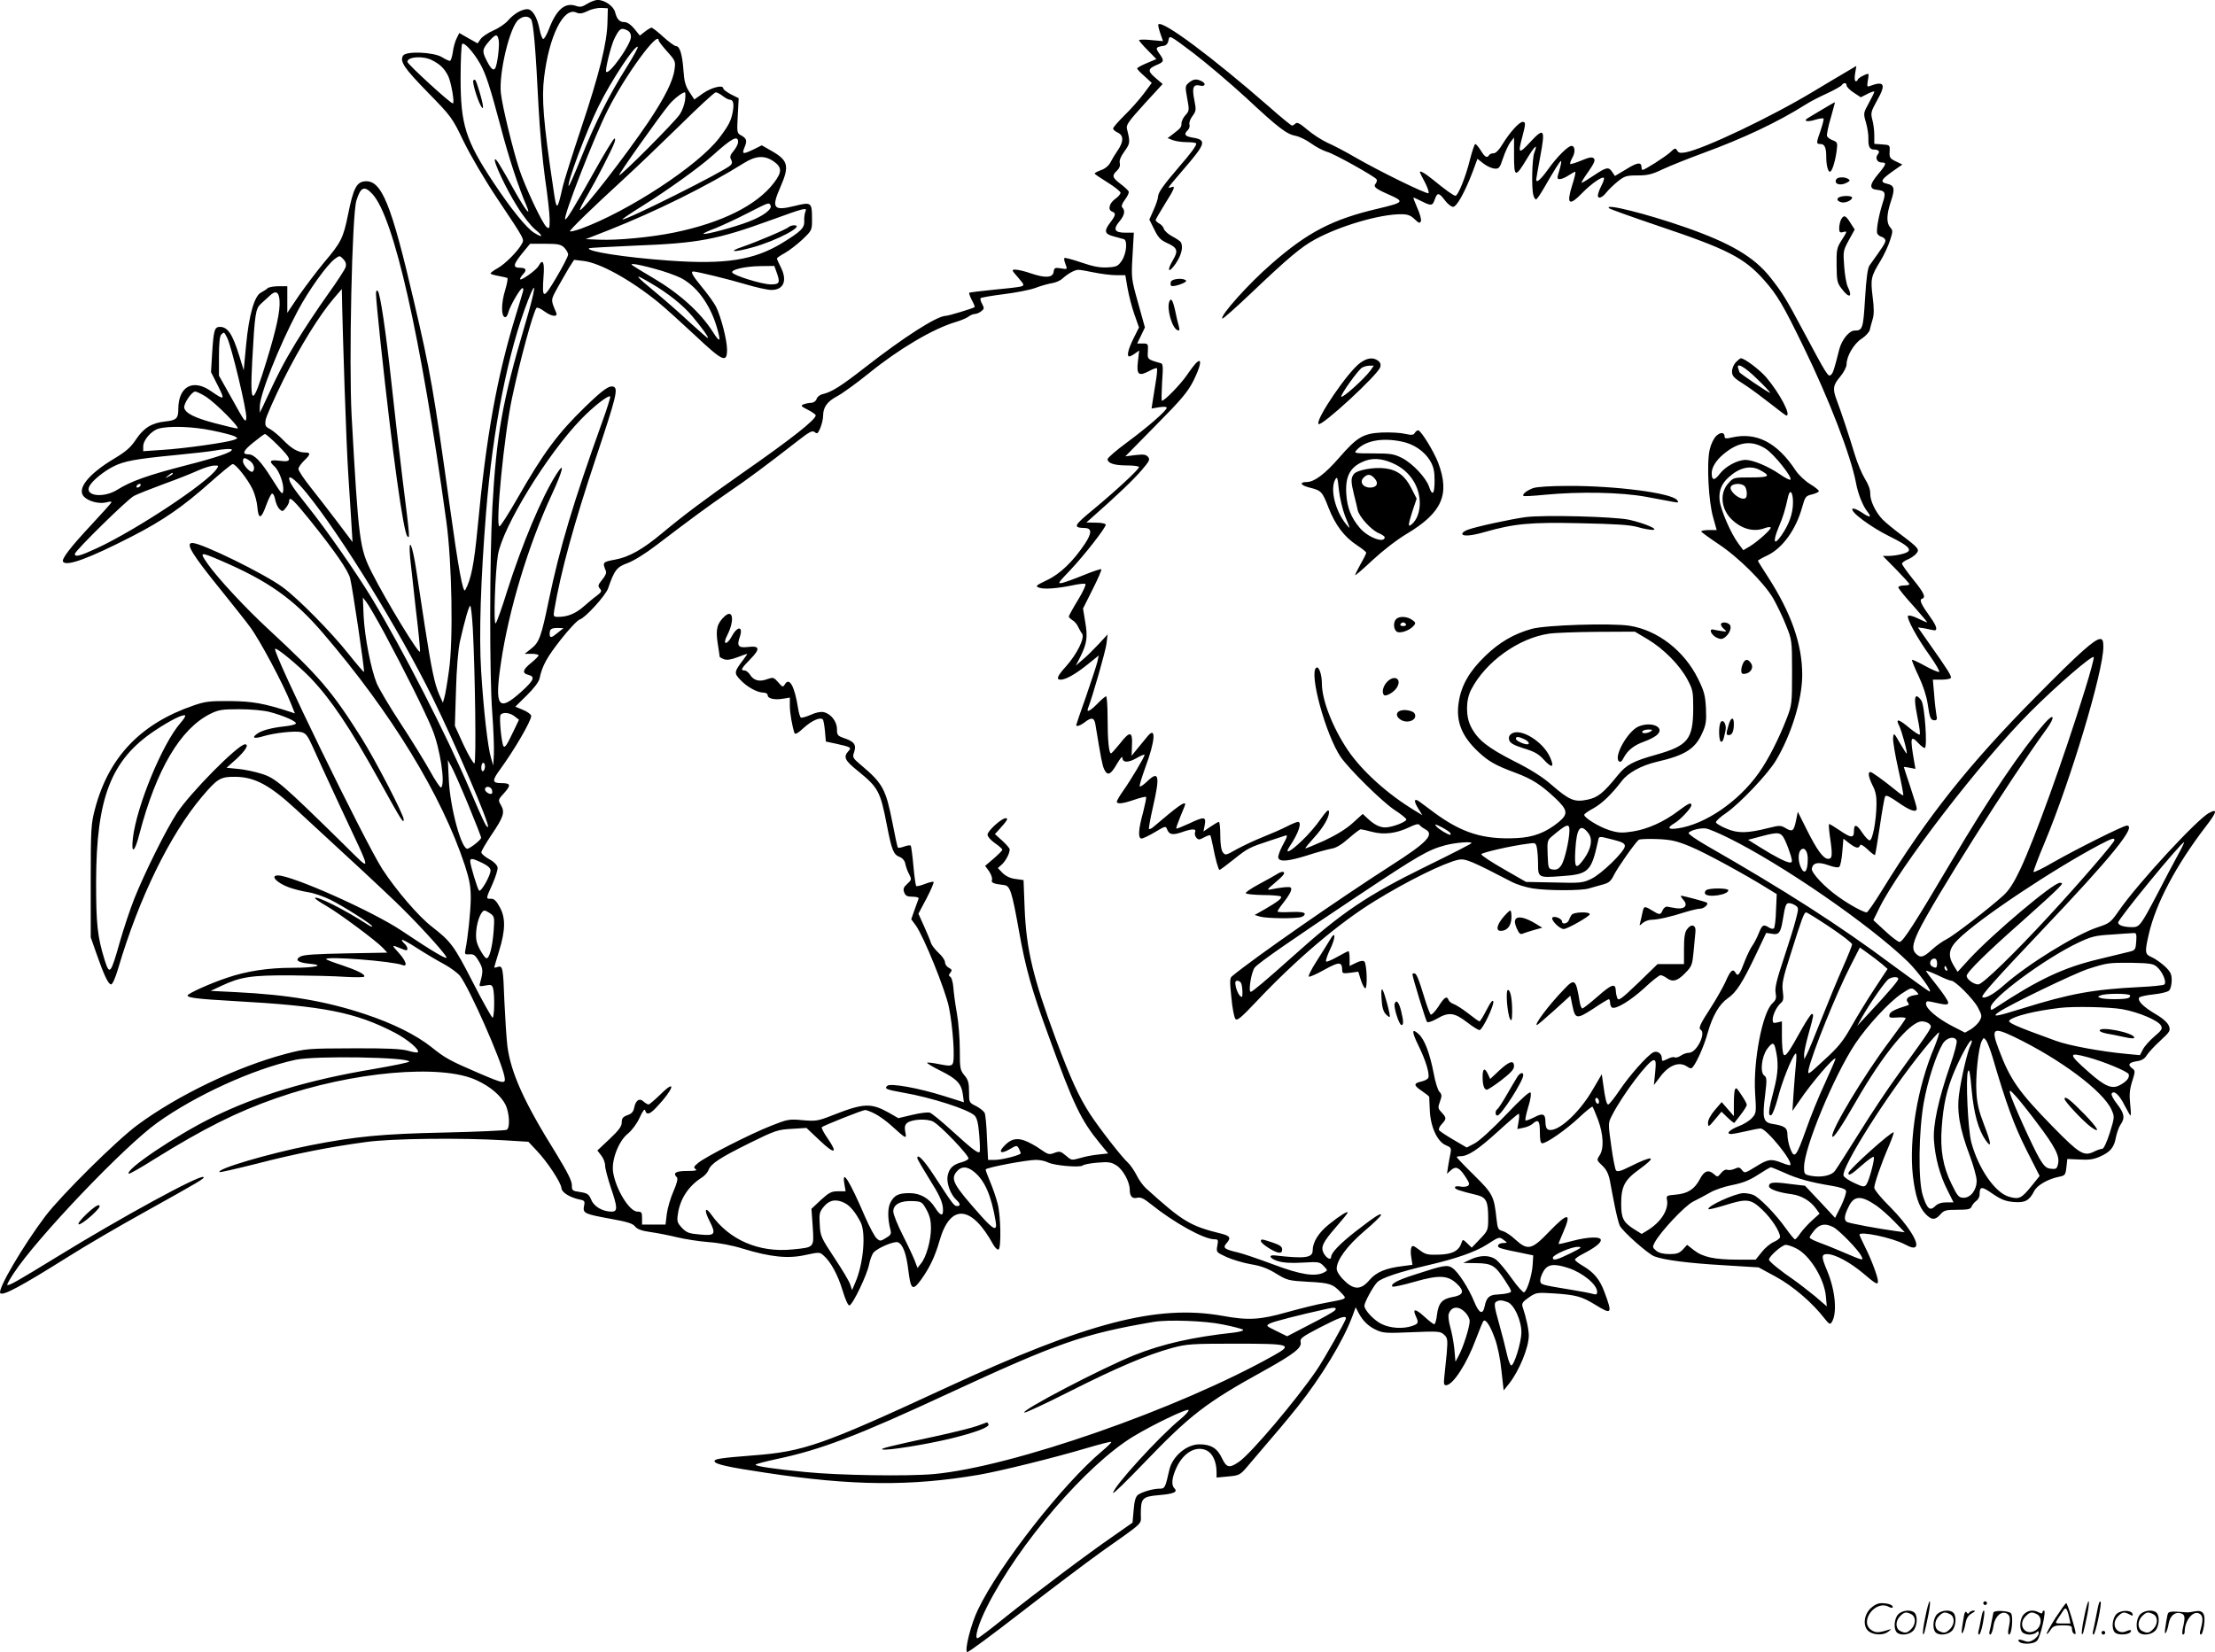 <svg version="1.0" xmlns="http://www.w3.org/2000/svg"
  viewBox="0 0 1198.946 894.509"
 preserveAspectRatio="xMidYMid meet">
<g transform="translate(-0.483,894.98) scale(0.1,-0.1)"
fill="#000000" stroke="none">
<path d="M3183 8929 c-27 -17 -38 -19 -61 -11 -59 20 -105 -19 -146 -126 -12
-30 -25 -54 -31 -53 -5 0 -14 24 -20 54 -13 66 -39 107 -66 107 -30 0 -73 -25
-103 -60 -14 -17 -50 -42 -80 -55 -30 -13 -61 -34 -70 -47 l-16 -23 -50 28
-49 28 -14 -28 c-8 -15 -18 -49 -21 -75 -4 -27 -11 -48 -16 -48 -5 0 -25 9
-44 21 -47 27 -192 33 -209 8 -20 -31 5 -68 134 -200 128 -131 132 -137 193
-264 36 -74 114 -208 183 -311 150 -225 147 -219 132 -245 -20 -38 -90 -109
-130 -131 -22 -12 -39 -25 -39 -29 0 -3 19 -9 42 -13 22 -4 44 -9 49 -11 4 -3
-2 -33 -12 -67 -21 -67 -22 -139 -2 -145 7 -3 15 8 19 24 8 34 65 133 77 133
4 0 6 -8 3 -17 -2 -10 -21 -70 -40 -133 -102 -333 -160 -656 -206 -1148 -19
-197 -35 -279 -67 -337 -12 -20 -37 118 -83 450 -88 631 -104 726 -195 1115
-123 529 -175 657 -266 648 -44 -4 -62 -39 -90 -179 -26 -128 -38 -152 -129
-259 -39 -47 -100 -128 -136 -179 l-64 -95 0 72 0 72 -48 0 c-26 0 -53 -5 -59
-11 -6 -6 -22 -16 -35 -23 -36 -17 -66 -123 -81 -284 l-13 -137 -23 75 c-37
120 -63 160 -106 160 -29 0 -34 -18 -42 -145 l-6 -100 37 -73 c40 -79 37 -81
-37 -30 -98 69 -177 25 -177 -97 0 -51 -11 -61 -70 -67 -74 -8 -117 -35 -158
-96 -29 -44 -54 -66 -117 -104 -141 -84 -207 -166 -165 -208 26 -26 84 -40
121 -30 18 5 29 5 27 0 -2 -5 -51 -60 -110 -123 -112 -120 -161 -184 -152
-198 17 -28 138 16 374 137 167 86 275 160 425 294 59 52 112 96 119 97 15 3
81 -80 108 -136 12 -25 24 -69 26 -98 6 -68 21 -64 48 12 12 33 26 61 31 62 6
2 14 -12 17 -31 4 -20 14 -43 23 -52 16 -15 18 -15 35 6 10 12 18 28 18 36 0
30 22 10 113 -103 138 -172 205 -270 217 -314 12 -45 80 -502 75 -507 -2 -2
-38 40 -81 94 -94 119 -277 305 -360 365 -99 73 -438 239 -488 239 -40 0 -1
-63 159 -260 55 -69 125 -156 153 -194 51 -68 180 -309 222 -416 l21 -53 -23
8 c-144 47 -208 58 -328 59 -107 1 -135 -2 -195 -23 -288 -98 -462 -280 -536
-561 -21 -79 -23 -106 -23 -390 l0 -305 28 -80 c42 -121 67 -175 82 -175 8 0
23 34 39 88 112 379 279 722 453 928 85 100 100 109 183 108 104 -2 184 -45
326 -176 335 -308 446 -412 536 -498 105 -100 261 -269 278 -302 11 -20 -76
31 -241 142 -156 105 -593 300 -671 300 -44 0 -6 -41 61 -65 25 -9 71 -21 104
-26 32 -5 86 -24 120 -41 70 -35 226 -134 226 -144 0 -3 -10 0 -22 8 -127 83
-288 163 -288 145 0 -4 28 -23 63 -43 72 -42 271 -190 305 -227 l23 -25 -223
-4 c-159 -3 -230 -7 -247 -17 -33 -18 -14 -33 49 -39 89 -8 33 -22 -91 -22
-133 0 -251 -18 -358 -55 -90 -30 -211 -85 -211 -95 0 -12 54 -19 250 -30 488
-27 657 -60 873 -172 70 -37 136 -93 123 -106 -3 -2 -27 1 -53 9 -36 10 -112
14 -298 13 -246 -1 -252 -1 -367 -31 -262 -70 -581 -223 -799 -384 -114 -84
-415 -383 -499 -494 -121 -161 -258 -394 -244 -416 11 -18 109 34 364 194 96
61 283 170 415 243 305 170 329 184 321 191 -16 16 -445 -218 -796 -434 -207
-127 -259 -157 -266 -150 -2 2 13 30 35 63 125 191 598 687 777 815 208 149
519 291 749 341 106 23 615 14 615 -10 0 -4 -87 -22 -192 -40 -353 -59 -632
-143 -873 -262 -199 -98 -475 -284 -453 -305 2 -3 66 33 140 80 269 167 448
256 658 329 411 144 894 187 1085 97 74 -34 130 -82 156 -132 21 -43 26 -124
7 -136 -7 -4 -159 -11 -338 -15 -335 -7 -480 -21 -725 -69 -227 -45 -509 -128
-492 -145 2 -3 92 18 200 45 212 55 396 91 595 118 140 19 515 23 747 9 l130
-8 46 -49 c58 -61 131 -173 133 -202 1 -23 46 -51 100 -62 25 -5 28 -9 22 -35
-7 -39 2 -43 144 -69 89 -16 119 -25 132 -41 13 -16 36 -24 85 -31 37 -5 102
-18 143 -28 41 -10 117 -22 169 -26 58 -4 131 -18 188 -36 148 -45 244 -55
337 -34 75 16 78 16 98 -2 39 -33 79 -107 104 -191 15 -50 30 -82 37 -80 19 6
96 168 106 221 5 26 16 56 25 66 24 26 111 62 131 55 27 -11 46 -61 57 -155
13 -103 23 -110 69 -47 45 63 75 124 100 212 58 201 173 192 291 -24 10 -17
22 -28 28 -25 15 9 12 183 -5 248 -8 31 -26 84 -40 117 -14 33 -25 63 -25 68
0 10 221 52 273 52 21 0 50 -6 65 -14 34 -17 175 -29 188 -16 5 5 41 12 79 15
60 5 75 3 103 -15 35 -22 71 -87 72 -130 0 -38 14 -52 41 -45 18 4 36 -4 74
-35 126 -101 285 -189 343 -190 21 0 22 -3 16 -35 -6 -35 -6 -35 50 -61 31
-14 91 -32 132 -39 55 -9 92 -23 137 -51 59 -36 66 -38 172 -44 117 -6 134
-11 179 -59 33 -35 38 -32 -84 -55 -47 -8 -141 -32 -210 -51 -144 -41 -209
-45 -350 -19 -352 62 -729 -36 -1490 -388 -674 -312 -773 -347 -1048 -368
-178 -14 -214 -19 -209 -33 5 -15 75 -31 277 -61 467 -71 784 -74 1153 -11
116 20 411 93 582 144 72 21 132 37 135 34 3 -2 -20 -25 -50 -50 -211 -177
-556 -617 -671 -857 -39 -80 -74 -222 -59 -231 5 -3 136 94 292 215 156 121
351 268 433 327 238 168 215 147 215 203 0 89 7 97 99 105 81 7 103 17 82 38
-17 17 -13 58 13 113 38 81 107 119 164 90 32 -17 52 -62 52 -118 l0 -28 63 6
c57 5 65 9 97 46 180 210 224 263 280 333 127 160 246 356 295 488 l18 49 15
-29 c23 -44 53 -74 97 -94 36 -17 57 -18 192 -12 142 6 155 5 174 -13 19 -17
21 -26 15 -99 -4 -44 -10 -101 -13 -128 -4 -37 -3 -47 9 -47 37 0 112 115 162
250 19 50 37 95 41 98 12 12 37 -27 61 -94 15 -40 30 -112 36 -175 l12 -107
29 36 c55 70 107 196 107 261 0 32 -13 94 -34 157 -5 17 2 27 34 49 39 27 43
28 138 22 119 -8 150 -17 223 -62 89 -55 93 -49 48 71 -25 67 -56 104 -114
139 -25 14 -45 30 -45 35 0 5 19 19 43 31 62 32 97 58 97 75 0 20 -69 18 -155
-5 -38 -10 -71 -18 -73 -16 -2 1 9 28 23 60 49 112 28 113 -76 5 -93 -97 -115
-102 -182 -41 -23 22 -54 42 -69 46 -24 6 -27 13 -33 68 -13 121 -20 134 -121
234 -52 51 -94 95 -94 98 0 3 9 5 21 5 40 0 93 35 200 132 59 54 111 98 114
98 4 0 4 -19 0 -41 l-7 -42 33 7 c18 3 40 13 49 21 31 28 40 18 40 -45 0 -44
4 -60 13 -60 24 0 131 75 200 140 37 35 70 61 72 58 2 -2 16 -34 30 -71 29
-79 33 -156 8 -193 -16 -25 -16 -26 15 -55 22 -21 33 -43 41 -81 5 -29 17 -90
26 -136 9 -45 21 -94 27 -107 13 -30 152 -153 187 -167 52 -20 182 -37 371
-48 l194 -12 94 -51 c93 -51 197 -140 264 -227 23 -29 29 -32 37 -20 32 47 21
174 -25 282 -31 74 -31 88 2 88 41 0 124 -45 194 -104 68 -58 80 -65 80 -43 0
23 -36 119 -69 184 -17 34 -31 65 -31 68 0 21 176 -16 243 -51 36 -19 52 -23
61 -14 20 20 -43 119 -136 213 -49 48 -88 96 -88 106 0 22 39 134 79 226 16
38 28 71 26 74 -9 9 -245 -203 -245 -220 0 -18 17 -8 73 42 32 28 61 49 64 45
8 -7 -25 -130 -40 -150 -11 -14 -18 -13 -65 9 -29 13 -55 31 -58 39 -16 41
240 446 433 683 41 51 79 93 83 93 4 0 -7 -35 -24 -78 -93 -218 -139 -500
-117 -698 13 -109 33 -169 68 -206 33 -35 53 -35 81 -3 19 22 30 25 92 25 58
0 72 3 77 18 4 9 15 23 25 30 10 7 18 22 18 32 0 48 10 49 70 7 47 -32 70 -41
115 -45 61 -5 84 7 111 60 16 31 74 64 131 76 36 7 38 10 43 52 l5 45 67 -3
c50 -3 77 1 110 16 56 25 76 49 86 104 5 25 16 56 25 69 25 35 21 61 -19 112
-20 25 -33 51 -29 56 12 20 42 -7 70 -64 16 -30 30 -55 32 -55 3 0 2 29 -2 63
-5 49 -3 78 11 122 17 54 17 58 1 70 -27 20 -20 32 23 39 29 4 44 14 56 34 10
15 42 50 73 78 52 48 55 54 46 79 -7 18 -32 41 -75 66 -67 40 -96 71 -86 88 4
5 38 13 77 17 39 4 77 13 85 21 8 8 14 33 14 55 0 34 -6 46 -37 76 -21 19 -52
41 -70 49 -38 16 -40 25 -17 125 38 166 147 372 307 581 62 80 67 101 20 76
-64 -33 -382 -377 -486 -526 -47 -68 -53 -72 -116 -93 -120 -39 -384 -203
-510 -315 -55 -49 -104 -75 -116 -63 -8 7 74 99 315 353 386 406 523 575 467
575 -19 0 -278 -130 -397 -198 -58 -34 -106 -57 -108 -53 -1 5 26 78 62 163
141 339 316 923 316 1056 0 32 -4 42 -17 42 -30 0 -116 -77 -343 -307 -368
-371 -592 -654 -839 -1055 -40 -65 -77 -118 -82 -118 -17 0 -93 41 -154 85
-74 52 -147 130 -143 152 6 32 34 38 88 19 33 -12 55 -15 61 -9 6 6 13 42 16
81 l6 71 32 -25 c36 -27 51 -30 58 -11 3 8 17 0 41 -22 19 -19 38 -33 40 -30
2 2 14 72 26 154 12 83 25 156 29 163 5 9 25 -1 71 -33 64 -45 100 -57 100
-32 0 7 -16 60 -35 117 -19 57 -35 105 -35 107 0 1 14 0 32 -4 l31 -6 -7 39
c-23 134 -20 146 24 99 13 -14 28 -25 33 -25 16 0 0 230 -18 257 -9 13 -20 23
-25 23 -14 0 -12 -36 6 -125 9 -42 13 -79 10 -82 -3 -4 -28 13 -55 35 -59 50
-78 54 -56 12 14 -28 47 -150 40 -150 -2 0 -18 26 -37 58 -32 56 -33 56 -36
27 -2 -17 11 -93 28 -169 17 -76 29 -140 27 -142 -2 -2 -19 9 -38 25 -69 56
-131 101 -140 101 -15 0 -10 -28 12 -73 16 -30 22 -59 21 -102 -1 -88 -21
-195 -37 -195 -7 0 -24 18 -39 40 -31 48 -46 51 -46 10 0 -40 -16 -38 -80 6
-28 19 -53 34 -55 32 -2 -2 0 -33 5 -68 15 -101 13 -120 -9 -120 -27 0 -61 47
-118 161 l-47 94 -9 -45 c-12 -59 -19 -66 -55 -45 -28 17 -34 17 -94 2 -115
-29 -166 -30 -227 -4 -30 12 -56 28 -58 34 -2 6 22 29 55 51 73 50 226 211
270 285 83 139 142 329 142 463 0 165 -59 334 -186 531 -30 46 -54 85 -54 87
0 2 24 16 54 30 81 40 153 140 186 261 16 56 19 60 53 68 21 5 37 13 37 18 0
5 -22 23 -49 39 -27 17 -61 49 -76 72 -101 153 -213 210 -347 179 -29 -7 -38
-6 -38 4 0 25 -21 27 -45 5 -14 -14 -29 -44 -36 -75 -17 -75 -6 -282 19 -367
l19 -68 -44 0 c-24 0 -42 -4 -39 -9 3 -4 45 -35 93 -67 109 -72 246 -209 296
-294 20 -36 52 -101 69 -145 32 -79 33 -81 33 -255 0 -169 -1 -178 -29 -250
-41 -107 -101 -225 -151 -295 -110 -155 -289 -278 -438 -300 -54 -8 -61 3 -18
28 32 19 91 82 91 97 0 18 -15 11 -71 -31 -76 -58 -167 -99 -247 -111 -58 -9
-77 -8 -126 7 -56 18 -136 67 -136 83 0 5 22 21 49 35 47 26 99 76 154 148 34
45 105 84 189 104 152 35 207 69 245 152 22 47 25 66 22 137 -4 71 -9 92 -43
161 -75 152 -219 263 -371 287 -101 15 -453 4 -529 -17 -97 -27 -176 -73 -252
-147 -85 -82 -129 -158 -143 -248 -17 -105 15 -186 107 -272 55 -51 91 -72
202 -113 88 -33 136 -64 214 -137 67 -64 70 -85 19 -128 -71 -58 -138 -84
-232 -88 -176 -8 -291 27 -440 136 -35 26 -72 53 -82 61 -30 22 -34 6 -8 -36
l23 -37 -39 24 c-147 88 -288 215 -365 329 -82 122 -140 271 -140 360 0 48
-16 95 -30 86 -42 -26 51 -365 132 -484 47 -67 223 -241 292 -287 33 -21 61
-44 63 -50 4 -13 -77 -44 -114 -44 -30 0 -60 15 -95 48 l-27 25 -54 -49 c-35
-32 -89 -65 -155 -96 -56 -25 -102 -44 -102 -41 0 3 22 29 48 58 53 58 85 116
80 143 -2 12 -16 -2 -45 -43 -22 -33 -68 -86 -101 -117 -65 -62 -97 -77 -66
-30 48 71 68 132 44 132 -6 0 -33 -11 -60 -25 -27 -14 -84 -39 -127 -56 -43
-17 -107 -47 -142 -66 -61 -35 -64 -35 -77 -18 -9 12 -14 46 -14 92 0 40 -3
73 -8 73 -4 0 -24 -12 -45 -26 l-38 -26 7 36 c8 45 -3 46 -87 6 -35 -16 -65
-28 -67 -26 -2 2 8 31 22 65 14 33 26 63 26 66 0 19 -39 -9 -173 -123 -9 -8
-20 -13 -23 -10 -2 3 7 55 21 116 40 174 33 203 -32 140 -18 -17 -35 -29 -39
-26 -3 4 11 49 30 102 54 144 60 228 12 169 -8 -10 -31 -38 -51 -62 l-35 -43
2 58 c4 76 -12 77 -66 7 -23 -28 -44 -52 -47 -52 -12 -2 -19 73 -19 192 0 64
-4 117 -8 117 -4 0 -26 -18 -47 -40 -41 -42 -62 -51 -50 -22 25 65 94 306 99
347 l6 50 -47 -51 c-27 -29 -65 -67 -87 -85 l-38 -33 25 49 c35 71 40 105 26
187 l-12 73 52 104 c29 57 50 106 47 109 -3 2 -45 -11 -93 -31 -49 -20 -101
-39 -118 -43 -28 -6 -24 -1 41 67 75 79 194 231 194 248 0 6 -22 11 -52 11
l-53 1 35 31 c123 108 225 205 265 253 41 48 46 57 34 71 -11 13 -24 15 -68
10 l-55 -7 165 168 c139 140 172 180 203 240 39 79 49 126 20 102 -9 -7 -33
-38 -54 -69 -34 -50 -121 -140 -136 -140 -3 0 -2 45 1 100 6 81 5 100 -6 103
-74 21 -74 21 -71 65 2 41 1 42 -28 42 l-30 0 21 43 21 44 -37 133 c-37 132
-37 135 -30 257 l7 123 -47 0 c-57 0 -67 18 -31 61 27 32 33 58 16 75 -7 7 -2
21 14 43 14 18 23 38 20 44 -3 7 -23 25 -44 41 -45 34 -48 45 -19 72 13 12 18
26 15 40 -4 14 5 36 25 64 31 43 32 49 14 121 -6 22 7 40 93 135 l100 109 -40
34 c-43 37 -41 49 12 71 36 15 37 23 9 61 -21 30 -19 34 26 41 13 2 22 13 25
31 5 27 5 27 135 -71 72 -55 199 -163 284 -241 179 -167 221 -198 270 -207 20
-4 57 -22 83 -41 26 -19 65 -39 85 -45 39 -10 258 -133 269 -149 3 -6 1 -16
-5 -23 -14 -17 -3 -27 72 -60 86 -38 82 -42 -60 -76 -245 -57 -381 -128 -575
-298 -125 -108 -281 -283 -267 -297 3 -3 73 59 155 137 203 193 271 250 346
291 133 73 349 137 466 137 36 0 52 -6 74 -27 23 -22 28 -24 34 -10 3 9 -6 41
-20 72 -13 30 -23 55 -20 55 3 0 22 -9 44 -20 52 -26 59 -25 71 10 14 39 22
38 55 -5 14 -19 34 -35 44 -35 20 0 63 78 105 187 l27 73 33 -26 c18 -14 45
-26 60 -27 24 -2 28 4 46 58 11 33 29 71 39 85 l20 25 0 -98 c0 -119 7 -121
69 -18 44 73 61 87 41 35 -13 -32 -16 -199 -5 -232 3 -12 10 -22 14 -22 4 0
23 27 42 60 60 104 90 152 94 148 2 -2 -2 -25 -10 -51 -13 -43 -13 -47 3 -47
9 0 31 9 47 20 17 11 33 20 36 20 4 0 -3 -33 -16 -72 -33 -105 -17 -117 55
-42 47 48 107 90 116 81 3 -3 -1 -18 -9 -34 -8 -15 -18 -38 -21 -50 -10 -33
17 -30 44 5 12 15 40 42 62 60 37 29 47 32 107 32 55 0 79 6 137 34 39 18 136
57 215 86 221 81 406 168 561 266 22 14 72 40 112 58 41 19 76 39 80 45 10 15
26 14 26 -2 0 -7 17 -25 39 -39 l38 -25 37 19 c20 10 36 15 36 11 0 -5 -14
-32 -30 -62 -29 -53 -30 -54 -15 -105 8 -28 14 -67 13 -87 -1 -43 7 -59 31
-59 25 0 33 -11 20 -26 -16 -19 -4 -44 21 -44 28 0 26 -9 -20 -64 -47 -56 -48
-80 -5 -84 44 -5 49 -15 31 -69 -21 -65 -37 -150 -30 -167 3 -8 14 -16 25 -19
10 -3 19 -12 19 -20 0 -13 -13 -33 -85 -133 -11 -15 -18 -66 -25 -179 -10
-165 -13 -175 -57 -175 -29 0 -70 -51 -83 -103 -27 -108 -33 -127 -45 -137
-15 -12 -20 -4 -150 239 -93 175 -114 208 -178 289 -87 110 -215 186 -462 272
-212 74 -443 131 -410 102 6 -5 126 -48 268 -96 372 -125 463 -172 569 -291
73 -82 105 -137 213 -359 139 -284 258 -593 286 -741 10 -57 37 -124 60 -153
28 -36 17 -38 -30 -6 -23 15 -45 24 -49 19 -14 -15 96 -97 198 -148 118 -58
134 -80 73 -96 -21 -6 -54 -11 -73 -11 l-34 0 72 -73 c39 -40 72 -76 72 -80 0
-4 -13 -7 -30 -7 -16 0 -30 -5 -30 -10 0 -6 36 -51 81 -100 44 -50 78 -90 75
-90 -3 0 -26 10 -51 22 -24 12 -48 18 -52 14 -11 -11 50 -123 119 -218 32 -46
54 -84 49 -86 -6 -2 -41 13 -77 33 -36 20 -68 35 -70 32 -2 -2 14 -42 36 -88
25 -53 43 -109 49 -151 11 -76 16 -88 38 -88 12 0 14 7 9 30 -3 17 -9 66 -12
110 l-7 80 46 0 c25 0 48 4 51 9 6 9 -13 40 -119 190 l-59 84 35 -5 c18 -4 40
-8 48 -10 26 -6 21 19 -14 68 -51 71 -63 96 -47 102 23 7 12 31 -48 105 -33
41 -60 79 -60 85 0 5 13 15 29 22 16 6 37 20 47 31 21 24 15 31 -80 103 -39
29 -84 66 -100 82 -39 40 -69 103 -68 142 1 20 -10 50 -29 80 -16 26 -41 85
-55 132 -29 96 -75 235 -98 295 -22 59 -20 79 19 125 20 24 35 53 35 68 0 44
40 111 80 137 21 13 41 35 45 47 3 13 10 39 16 59 8 25 8 61 0 122 -12 98 -9
110 44 197 18 30 41 79 50 108 16 49 16 54 1 71 -21 24 -20 69 4 141 23 69 19
86 -21 95 -40 9 -33 22 30 67 l53 37 -35 17 c-32 15 -36 21 -34 53 2 36 1 36
-40 39 l-43 3 0 47 c0 26 -5 64 -11 85 -9 35 -7 43 26 103 50 88 40 108 -40
78 -14 -6 -15 -2 -10 30 4 20 5 36 2 36 -14 0 -57 -24 -57 -32 0 -4 -5 -8 -10
-8 -6 0 -8 16 -4 41 l7 42 -49 -29 c-27 -16 -107 -63 -178 -106 -229 -139
-597 -314 -697 -333 -29 -5 -39 -3 -46 10 -9 15 -13 14 -38 -10 -28 -25 -137
-95 -149 -95 -3 0 -6 6 -6 14 0 30 -23 27 -82 -10 l-62 -37 -14 21 c-20 30
-31 28 -100 -18 -33 -22 -62 -40 -66 -40 -4 0 12 27 36 60 32 46 39 63 30 72
-9 9 -24 7 -67 -11 -31 -13 -58 -21 -61 -19 -2 3 3 19 12 35 17 29 14 63 -5
63 -19 0 -80 -61 -126 -126 -41 -57 -65 -78 -65 -56 0 4 10 60 22 125 28 149
21 159 -55 77 -62 -67 -67 -63 -42 30 18 68 19 80 2 80 -19 0 -69 -56 -107
-117 -20 -34 -39 -53 -50 -53 -10 0 -22 -4 -25 -10 -11 -18 -23 -11 -45 25
-12 19 -25 35 -30 35 -4 0 -17 -39 -29 -86 -22 -90 -64 -194 -78 -194 -10 0
-51 29 -123 88 -47 38 -77 54 -68 35 2 -5 14 -29 28 -55 13 -26 21 -51 17 -54
-8 -8 -271 121 -402 197 -49 29 -115 63 -145 76 -30 14 -79 45 -108 70 -40 34
-56 43 -65 34 -6 -6 -15 -11 -19 -11 -4 0 -61 46 -125 103 -306 267 -575 468
-598 445 -3 -3 2 -24 10 -48 l15 -43 -65 6 c-36 4 -65 3 -65 -1 0 -3 21 -28
47 -54 l47 -48 -52 -22 c-29 -12 -52 -25 -52 -29 0 -4 18 -23 40 -42 l39 -36
-43 -58 c-24 -32 -71 -85 -105 -118 -33 -33 -61 -64 -61 -71 0 -6 11 -16 25
-22 32 -15 33 -48 0 -96 -14 -20 -32 -50 -40 -66 -9 -17 -29 -34 -50 -41 -19
-7 -35 -15 -35 -19 0 -3 32 -24 70 -48 39 -24 70 -49 70 -56 0 -7 -13 -22 -30
-34 -32 -24 -40 -59 -15 -68 21 -8 19 -20 -10 -58 -36 -47 -32 -63 18 -76 23
-6 48 -13 55 -15 21 -7 14 -79 -11 -116 -21 -31 -28 -34 -79 -37 -41 -2 -77 5
-141 27 -47 16 -88 27 -91 24 -2 -3 -1 -16 5 -30 12 -33 13 -32 -25 -26 -30 5
-35 3 -38 -18 -4 -33 -43 -36 -121 -10 -33 12 -72 21 -85 21 -23 0 -23 -1 13
-42 36 -42 36 -43 13 -50 -13 -3 -79 -11 -147 -17 -69 -7 -127 -14 -130 -16
-2 -3 4 -20 14 -40 11 -19 17 -36 15 -38 -9 -7 -141 -47 -155 -47 -48 0 -226
-114 -440 -281 -130 -101 -177 -131 -227 -143 -15 -3 -30 -15 -33 -26 -4 -12
-16 -20 -28 -21 -12 0 -31 -4 -42 -8 -18 -7 -15 -11 23 -30 23 -12 42 -25 42
-30 0 -23 -128 -125 -395 -311 -207 -145 -320 -230 -433 -324 -106 -89 -181
-132 -258 -146 -68 -13 -69 -14 -50 -61 5 -10 -3 -28 -20 -48 -22 -27 -24 -34
-13 -47 12 -14 10 -19 -14 -38 -16 -11 -48 -38 -72 -59 -44 -39 -88 -57 -138
-57 -27 0 -28 2 -22 38 36 211 107 468 225 822 109 326 122 376 96 386 -23 9
-58 -16 -155 -110 -148 -144 -223 -245 -365 -493 -48 -84 -92 -153 -98 -153
-23 0 25 491 68 694 44 208 115 468 133 489 4 4 22 -4 41 -18 41 -30 76 -34
65 -7 -30 70 -30 66 8 135 20 36 48 84 62 108 l27 42 51 -6 c91 -11 256 -103
405 -224 37 -30 126 -111 199 -179 150 -141 173 -152 173 -77 0 52 -33 179
-60 233 -10 19 -43 66 -74 103 -53 65 -66 87 -48 87 22 -1 191 -42 281 -69 57
-17 120 -31 141 -31 67 0 88 51 50 125 -11 22 -20 42 -20 45 0 4 19 17 43 30
23 13 66 46 95 73 52 50 52 50 52 111 0 91 -4 93 -93 71 -117 -29 -129 -13
-77 105 48 110 41 141 -46 191 l-56 32 -44 -22 c-59 -28 -65 -27 -49 12 15 36
11 48 -21 65 -20 11 -21 17 -16 106 l5 94 -42 21 c-22 12 -41 26 -41 31 0 22
-60 8 -108 -24 l-49 -35 -27 41 c-21 32 -28 57 -32 117 -6 86 -20 131 -40 131
-8 0 -39 23 -69 50 -30 28 -59 50 -64 50 -4 0 -21 -10 -35 -21 l-28 -22 -30
37 c-18 22 -38 36 -53 36 -27 0 -41 15 -51 54 -8 32 -56 66 -94 66 -14 0 -40
-10 -57 -21z m110 -99 c-2 -112 -44 -280 -142 -573 -48 -144 -93 -287 -100
-317 -31 -137 -33 -137 -52 -5 -53 354 -63 484 -49 596 27 225 106 382 174
351 18 -8 32 -6 62 8 21 11 55 18 74 17 l35 -2 -2 -75z m-414 16 c13 -16 25
-152 41 -477 6 -118 22 -291 35 -385 14 -93 25 -193 25 -223 0 -49 -1 -52 -17
-40 -23 19 -116 217 -148 314 -36 112 -91 338 -99 410 -12 108 48 359 95 398
26 21 52 22 68 3z m541 -96 c0 -41 -118 -207 -134 -189 -7 9 26 144 46 183 26
51 35 57 65 43 16 -7 23 -19 23 -37z m-716 -17 c6 -28 -7 -134 -19 -153 -9
-15 -23 -3 -45 40 -27 52 -25 63 11 105 37 42 46 43 53 8z m866 -2 c0 -5 21
-32 46 -60 45 -50 46 -54 40 -97 -8 -63 -53 -152 -141 -284 -127 -188 -360
-488 -371 -477 -3 2 16 39 41 81 46 79 129 239 145 282 5 13 6 24 1 24 -5 0
-54 -80 -108 -177 -114 -203 -153 -267 -159 -260 -12 12 158 449 231 592 96
190 275 434 275 376z m-966 -127 c31 -55 54 -127 111 -341 41 -158 97 -329
140 -428 27 -65 -6 -23 -64 80 -82 147 -102 178 -107 172 -10 -10 62 -163 121
-256 31 -51 75 -106 96 -123 46 -37 44 -49 -4 -19 -42 25 -127 131 -220 271
-153 231 -179 316 -179 567 0 95 4 178 8 184 9 15 62 -43 98 -107z m791 -21
c-93 -147 -169 -298 -244 -486 -35 -87 -65 -156 -68 -154 -11 12 96 299 162
432 68 138 198 335 212 321 3 -3 -25 -54 -62 -113z m-1052 41 c45 -23 66 -44
87 -84 17 -34 37 -150 26 -150 -14 0 -246 213 -246 225 0 28 84 34 133 9z
m1370 -216 c-3 -24 -16 -59 -29 -78 -28 -42 -321 -336 -328 -329 -5 4 220 322
272 384 24 29 70 65 84 65 3 0 4 -19 1 -42z m204 22 c14 -11 31 -20 38 -20 19
0 24 -21 16 -66 -9 -49 -23 -75 -73 -141 -114 -150 -493 -398 -750 -492 -32
-11 -58 -17 -58 -13 0 9 117 123 285 277 72 66 211 199 311 297 99 98 186 178
193 178 7 0 24 -9 38 -20z m83 -249 c0 -11 -11 -32 -24 -48 -19 -22 -22 -33
-14 -47 7 -13 6 -22 -3 -31 -32 -32 -574 -303 -585 -293 -2 2 47 35 108 73
135 84 306 207 379 272 105 95 139 113 139 74z m191 -104 c47 -32 48 -58 3
-117 -93 -122 -282 -216 -539 -269 -126 -26 -308 -43 -405 -39 l-75 3 125 49
c255 101 532 238 730 362 65 41 112 44 161 11z m-2171 -177 c117 -125 262
-766 401 -1775 30 -219 38 -641 14 -805 -9 -66 -20 -132 -25 -147 l-8 -28 -20
45 c-24 54 -42 138 -77 365 -14 94 -35 232 -47 308 -22 146 -44 188 -33 65 4
-40 18 -167 31 -281 14 -114 24 -216 22 -225 -4 -19 -181 271 -260 427 -67
132 -72 170 -110 851 -15 286 2 1088 26 1164 23 74 43 82 86 36z m2155 -61
c13 -20 -38 -59 -117 -89 -77 -30 -238 -73 -246 -66 -2 2 27 16 65 30 37 15
115 51 173 81 116 59 116 60 125 44z m189 -36 c-4 -10 -7 -32 -6 -49 2 -38
-16 -56 -118 -119 -154 -94 -308 -118 -615 -96 -237 17 -449 50 -432 67 2 2
114 8 248 14 345 13 445 32 739 139 182 66 196 70 184 44z m-1306 -193 c12
-12 22 -29 22 -38 0 -10 -29 -66 -64 -125 -71 -120 -78 -119 -69 8 6 76 -4 97
-27 55 -12 -23 -100 -85 -100 -71 0 5 7 16 15 25 23 23 18 36 -15 36 -41 0
-38 17 12 79 l42 51 81 0 c68 0 85 -3 103 -20z m-1182 -105 c-3 -13 -47 -80
-98 -151 -50 -70 -127 -186 -171 -258 -69 -114 -98 -171 -179 -346 l-17 -35 0
31 c-2 63 104 330 206 522 59 111 158 249 200 280 26 19 26 19 45 0 13 -13 18
-27 14 -43z m1671 -10 c51 -13 114 -36 141 -49 87 -44 159 -142 196 -265 25
-85 19 -91 -22 -26 -66 103 -178 205 -322 290 -131 78 -127 75 -105 75 11 0
62 -11 112 -25z m661 -18 c21 -58 17 -67 -31 -67 -47 0 -205 49 -209 65 -5 16
73 33 152 34 l76 1 12 -33z m1717 -2 c39 -8 93 -15 120 -15 l51 0 12 -70 c7
-39 23 -103 37 -142 l25 -71 -30 -60 c-29 -59 -38 -97 -22 -97 4 0 18 7 30 16
l23 16 -7 -60 c-8 -71 4 -81 61 -51 20 11 39 18 42 15 3 -3 0 -38 -7 -78 -6
-40 -14 -88 -17 -107 l-5 -33 41 7 c25 4 41 3 41 -3 0 -15 -102 -104 -217
-189 -57 -42 -103 -82 -103 -89 0 -22 36 -34 104 -34 36 0 66 -4 66 -9 0 -12
-117 -121 -243 -226 -112 -92 -117 -102 -49 -104 37 -1 37 -28 0 -84 -64 -96
-135 -165 -206 -198 -62 -30 -65 -33 -42 -41 26 -10 101 -4 186 14 28 6 56 9
63 7 6 -2 -9 -38 -39 -87 -28 -46 -50 -86 -50 -90 0 -4 9 -13 20 -20 12 -7 25
-23 30 -35 6 -12 15 -29 22 -38 16 -23 -28 -111 -87 -177 -48 -53 -55 -72 -29
-72 27 0 79 29 144 81 l62 50 -7 -33 c-4 -18 -32 -102 -61 -187 -30 -84 -54
-155 -54 -157 0 -10 24 -2 47 16 36 28 51 25 57 -12 30 -183 37 -220 47 -242
18 -39 35 -32 69 27 16 28 30 45 30 36 0 -29 31 -30 76 -4 24 14 44 22 44 18
0 -12 -76 -139 -116 -195 -19 -27 -34 -53 -34 -58 0 -15 31 -12 95 10 32 11
61 18 63 15 3 -3 -5 -40 -16 -84 -26 -93 -28 -141 -8 -141 8 0 41 16 73 35 55
33 58 34 65 15 11 -29 29 -33 79 -16 57 20 80 20 73 1 -4 -8 -1 -22 6 -30 11
-13 16 -13 42 1 16 9 32 14 34 11 2 -2 8 -28 14 -57 14 -74 30 -130 36 -130 3
0 38 26 78 58 74 59 83 64 196 101 36 12 73 24 82 27 14 5 11 -6 -13 -50 -17
-31 -28 -63 -25 -71 8 -23 55 -18 158 14 51 17 109 32 129 36 24 3 56 22 93
55 32 28 61 50 66 50 5 0 33 -6 62 -14 65 -17 132 -8 201 25 32 16 50 20 55
13 4 -6 17 -16 30 -23 54 -28 14 -71 -185 -198 -282 -181 -737 -497 -860 -599
-12 -10 -12 -30 -3 -114 5 -57 15 -109 22 -117 9 -11 30 6 112 93 215 228 447
426 643 546 175 108 372 205 451 223 38 8 71 -6 292 -121 25 -13 74 -28 110
-34 82 -13 268 -13 306 0 16 5 48 14 71 20 36 9 47 18 64 53 22 43 115 175
134 190 5 4 51 6 100 4 75 -3 105 -10 178 -40 79 -32 304 -155 425 -231 l44
-27 -4 -89 c-1 -49 -7 -92 -11 -96 -4 -5 -17 -3 -27 4 -30 19 -37 15 -55 -30
-9 -23 -25 -54 -35 -68 -11 -15 -28 -51 -40 -81 -29 -77 -38 -89 -51 -66 -14
25 -28 13 -55 -50 -14 -30 -49 -92 -78 -137 -59 -91 -69 -113 -56 -121 31 -19
-22 -125 -63 -125 -12 0 -33 -7 -45 -16 -12 -8 -27 -12 -32 -9 -6 4 -24 0 -40
-9 -28 -13 -30 -13 -30 4 0 26 -25 43 -47 32 -33 -18 -128 -125 -181 -204 -29
-43 -57 -78 -62 -78 -9 0 -16 26 -28 114 l-7 50 -48 -82 c-74 -129 -194 -237
-242 -218 -9 3 -15 18 -15 40 0 46 -13 52 -62 26 -22 -11 -43 -19 -46 -16 -3
3 4 36 15 73 13 41 17 72 12 78 -6 6 -56 -40 -133 -121 -72 -76 -143 -140
-168 -154 l-44 -23 -72 42 c-39 23 -74 46 -78 52 -3 6 3 21 15 33 26 28 26 34
-1 63 -20 21 -21 26 -9 59 11 30 11 38 -3 53 -9 9 -23 55 -31 100 -21 108 -49
182 -80 211 -40 37 -40 16 -2 -62 39 -79 61 -153 53 -173 -2 -7 -18 -16 -35
-20 -46 -10 -46 -21 -1 -51 22 -15 40 -29 41 -33 0 -3 1 -35 3 -71 3 -88 40
-171 86 -190 29 -12 31 -16 26 -44 -4 -17 -9 -49 -13 -71 l-6 -40 21 19 c27
24 45 16 78 -34 23 -35 25 -43 13 -51 -8 -5 -26 -6 -41 -3 -17 3 -28 1 -28 -5
0 -10 23 -18 118 -41 52 -13 62 -34 62 -126 0 -63 -1 -67 -44 -112 l-45 -47
-24 23 c-24 23 -25 23 -31 4 -14 -44 -49 -63 -123 -65 -63 -2 -73 1 -106 26
-32 24 -38 26 -43 12 -4 -9 -4 -33 0 -54 l6 -39 -53 -7 c-92 -11 -144 -33
-180 -76 -46 -54 -85 -54 -138 0 -24 23 -39 48 -39 62 0 47 56 123 149 203 50
42 91 82 91 88 0 13 -34 -9 -136 -88 -86 -67 -134 -117 -134 -139 0 -20 -25
-8 -40 19 -18 34 -6 59 66 142 35 40 64 76 64 79 0 10 -44 -17 -102 -64 -56
-45 -88 -96 -88 -141 0 -40 -41 -46 -205 -27 -38 4 -27 -18 17 -31 29 -9 73
-12 134 -8 87 5 92 4 114 -19 22 -23 22 -23 2 -34 -48 -25 -127 -13 -275 43
-78 29 -165 59 -192 65 -73 17 -83 25 -62 49 26 29 21 40 -25 52 -172 42 -211
66 -411 247 -15 14 -39 46 -51 72 -13 25 -34 55 -46 66 -35 32 -153 184 -205
263 -62 97 -104 188 -186 408 -122 329 -159 483 -168 704 l-6 155 -43 6 c-28
3 -52 15 -70 32 l-26 27 23 21 c21 20 41 59 41 80 0 6 -18 27 -40 47 l-40 36
23 25 c45 50 51 61 35 61 -22 0 -98 -69 -98 -89 0 -10 18 -31 40 -46 22 -15
40 -31 40 -36 0 -4 -21 -25 -46 -47 l-47 -40 22 -30 c11 -17 18 -37 15 -46 -6
-15 9 -22 66 -28 32 -4 42 -34 80 -247 36 -202 68 -318 161 -571 135 -373 174
-454 277 -580 l45 -55 -54 -6 c-30 -3 -72 -11 -94 -18 -52 -14 -49 -15 -83 14
-26 22 -32 23 -60 13 -28 -11 -35 -9 -76 20 -25 18 -64 39 -86 47 -46 16 -77
7 -114 -34 -29 -32 -10 -39 34 -13 38 22 39 22 50 3 5 -11 10 -22 10 -25 0
-10 -103 -36 -140 -36 l-37 0 -6 118 c-2 64 -8 125 -12 135 -4 10 -25 27 -46
38 -39 19 -39 20 -39 78 0 49 -5 65 -25 89 -23 28 -25 37 -25 138 0 60 -7 150
-16 199 -9 50 -17 112 -19 139 -2 27 -9 52 -16 57 -10 6 -10 10 0 23 10 12 9
17 -8 26 -12 6 -21 19 -21 30 0 11 -16 34 -35 51 -19 18 -37 41 -41 53 -3 12
-20 52 -37 90 l-31 69 44 83 c24 46 41 86 38 89 -3 3 -24 -2 -47 -11 -23 -9
-44 -14 -47 -11 -3 3 -10 51 -15 107 -5 57 -12 106 -14 111 -3 4 -18 2 -35 -4
-16 -6 -32 -9 -35 -6 -3 3 -16 63 -29 132 -36 183 -52 215 -170 314 -46 39
-48 42 -38 71 13 39 1 57 -53 75 -37 13 -40 17 -40 50 0 40 -32 82 -71 91 -15
4 -43 -1 -70 -14 -26 -11 -50 -18 -54 -15 -5 3 -11 24 -15 48 -19 122 -48 175
-73 130 -9 -15 -13 -13 -35 13 -24 27 -27 28 -59 17 -42 -16 -73 -8 -93 23 -8
13 -22 24 -30 24 -24 0 -18 11 31 61 55 56 52 74 -13 66 -52 -6 -61 6 -44 54
20 59 -12 62 -43 4 -27 -50 -52 -47 -26 3 41 80 34 147 -12 106 -42 -39 -50
-70 -39 -144 6 -38 11 -71 11 -75 0 -3 10 -9 23 -14 15 -6 38 -3 72 10 28 11
52 19 54 19 2 0 -8 -15 -21 -32 -50 -66 -51 -72 -16 -109 37 -39 92 -69 125
-69 13 0 23 -6 23 -14 0 -18 36 -27 83 -19 l37 6 0 -44 c0 -40 13 -112 25
-148 4 -9 19 -1 50 28 43 39 89 60 103 46 4 -3 9 -32 12 -63 l5 -57 52 -11
c85 -19 89 -21 69 -42 -27 -31 -19 -49 52 -106 111 -90 122 -111 157 -293 27
-138 36 -160 70 -173 15 -6 27 -20 30 -37 3 -15 12 -41 21 -57 14 -27 13 -30
-11 -52 -20 -18 -23 -28 -16 -46 7 -18 16 -23 45 -23 20 0 35 -4 33 -10 -2 -5
-12 -33 -22 -61 l-18 -51 25 -34 c42 -58 159 -346 179 -442 22 -109 34 -286
20 -307 -8 -12 -19 -12 -71 -2 -34 7 -64 11 -67 8 -3 -2 31 -23 76 -45 87 -44
110 -69 118 -130 l5 -39 -108 34 c-136 43 -291 71 -307 55 -16 -16 -7 -20 87
-37 152 -26 353 -91 386 -124 13 -13 20 -42 25 -104 4 -48 5 -90 2 -93 -9 -9
-41 16 -151 116 -55 50 -108 94 -119 97 -10 3 -53 -2 -94 -12 l-76 -18 -50 29
c-97 54 -137 53 -300 -11 -86 -34 -95 -35 -168 -29 -73 7 -82 5 -170 -30 -113
-44 -355 -168 -395 -201 -24 -20 -27 -25 -14 -34 11 -7 -2 -10 -47 -10 -62 0
-78 -11 -54 -35 6 -6 -1 -34 -19 -75 -16 -36 -32 -91 -36 -122 l-7 -58 -63 0
-64 0 0 35 c0 31 -3 35 -25 35 -44 0 -119 124 -132 216 -9 65 31 167 80 206
23 19 49 54 64 87 17 37 27 50 30 39 7 -27 26 -22 64 20 89 94 108 155 21 69
-32 -31 -62 -57 -67 -57 -4 0 -17 7 -27 16 -22 21 -43 7 -51 -35 -4 -21 -15
-32 -37 -39 -24 -9 -30 -17 -30 -39 0 -21 -15 -42 -66 -90 l-66 -62 21 -27
c12 -15 21 -39 21 -55 0 -15 14 -67 30 -116 38 -111 39 -133 5 -133 -48 0 -95
27 -110 64 -13 30 -20 36 -60 42 -43 6 -45 8 -45 38 0 23 -25 72 -86 172 -173
277 -244 436 -263 580 -5 43 -12 151 -16 239 -7 186 -9 198 -36 190 -10 -4
-19 -5 -19 -2 0 2 12 41 26 88 35 113 36 181 3 239 -18 33 -31 45 -47 44 -28
-1 -28 0 9 81 16 37 29 77 27 88 -2 13 -19 31 -45 45 -24 13 -43 30 -43 37 0
8 25 50 55 95 65 96 74 122 51 161 -16 28 -16 29 19 67 37 42 34 52 -18 52
-49 0 -50 14 -4 76 75 103 167 260 167 288 0 7 -19 22 -43 32 l-43 18 62 61
c38 37 65 73 69 91 15 71 40 115 115 211 44 56 90 105 103 109 30 9 139 129
153 168 34 99 47 116 105 137 33 12 99 53 155 96 189 144 280 211 389 286 105
71 212 151 379 281 63 49 78 57 91 46 13 -11 17 -7 30 23 8 20 15 49 15 65 0
47 22 78 75 106 27 14 106 71 174 126 164 133 347 240 467 276 28 8 59 21 70
29 10 8 26 15 35 15 8 0 24 6 34 14 17 13 18 17 6 40 -8 14 -12 29 -8 32 3 3
59 13 123 21 65 8 143 23 173 34 31 12 72 23 91 26 19 3 45 14 57 26 28 25 63
45 83 46 8 1 47 -6 85 -14z m-2393 -61 c89 -52 168 -115 219 -175 53 -63 93
-119 85 -119 -4 0 -45 37 -94 81 -48 45 -125 113 -172 152 -137 113 -143 123
-38 61z m-686 -224 c-122 -412 -154 -594 -176 -985 -15 -278 -16 -910 -1
-1110 7 -93 11 -197 9 -230 l-3 -60 -12 40 c-18 58 -41 263 -54 474 -12 196
-2 497 27 858 36 451 119 870 227 1147 50 130 42 65 -17 -134z m-976 -339 c6
-184 15 -396 20 -470 5 -75 12 -188 16 -251 l7 -115 -82 109 c-45 59 -111 145
-147 190 -35 44 -64 88 -64 97 0 8 14 28 30 44 37 35 38 45 5 45 -37 0 -74 22
-120 70 -22 23 -53 48 -69 57 -25 13 -28 19 -23 51 4 19 47 117 96 216 91 182
194 348 273 441 l43 50 2 -100 c1 -55 7 -251 13 -434z m-352 470 c4 -54 -18
-155 -69 -321 -78 -256 -92 -257 -79 -5 14 256 18 284 47 310 14 13 35 32 47
43 33 32 51 23 54 -27z m-284 -199 c23 -44 108 -398 104 -435 -3 -29 -9 -21
-75 99 l-73 130 0 105 c0 68 4 109 12 117 16 16 15 16 32 -16z m-113 -321 c57
-38 188 -171 169 -171 -8 0 -64 13 -124 29 -109 29 -158 54 -164 83 -4 22 40
87 59 88 8 0 35 -13 60 -29z m2143 -137 c-155 -431 -230 -681 -289 -966 -41
-197 -51 -226 -96 -261 l-34 -27 38 0 c20 0 37 -4 37 -8 0 -5 -18 -23 -40 -41
-46 -37 -51 -56 -15 -65 38 -10 30 -29 -37 -90 -126 -114 -147 -85 -112 153
42 287 149 641 276 914 61 132 73 186 23 107 -78 -123 -185 -378 -265 -630
-28 -91 -56 -169 -62 -175 -13 -12 -3 278 12 370 25 151 267 546 451 736 70
72 152 135 157 121 1 -5 -18 -67 -44 -138z m-2111 -45 c55 -11 109 -25 121
-31 20 -11 20 -11 -4 -20 -38 -14 -270 -47 -387 -54 l-103 -7 0 26 c0 34 44
85 83 96 56 16 185 12 290 -10z m356 -80 c77 -77 79 -93 11 -84 -54 7 -62 -1
-30 -30 26 -23 52 -95 48 -131 -3 -27 -8 -21 -61 63 -60 96 -96 133 -128 133
-36 0 -28 20 27 64 31 25 59 46 63 46 5 0 36 -27 70 -61z m8055 -20 c46 -31
144 -154 132 -166 -3 -4 -30 10 -60 31 -62 42 -143 76 -184 76 -43 -1 -107
-35 -137 -74 -30 -40 -45 -39 -45 2 0 32 24 70 65 104 82 68 154 76 229 27z
m-8304 -4 c0 -14 -82 -42 -250 -85 -202 -52 -298 -86 -369 -131 -76 -48 -181
-35 -152 19 16 30 76 79 129 106 59 30 121 41 337 62 94 9 188 20 210 24 47 9
95 12 95 5z m98 -61 c21 -15 29 -44 15 -57 -10 -11 -53 34 -53 55 0 22 9 23
38 2z m-182 -45 c-54 -77 -434 -328 -644 -426 -95 -44 -122 -51 -122 -32 0 16
285 296 320 314 17 9 90 38 163 65 73 26 157 60 187 74 30 13 68 25 83 25 27
1 27 0 13 -20z m8353 -3 c63 -33 55 -41 -46 -41 -94 0 -95 0 -124 -33 -48 -53
-38 -143 23 -198 54 -50 117 -65 174 -44 15 6 30 8 33 4 7 -7 -68 -75 -114
-103 l-34 -20 -26 35 c-40 53 -95 179 -102 233 -6 52 9 91 49 127 57 52 116
66 167 40z m-8589 -21 c0 -2 -10 -9 -22 -15 -22 -11 -22 -10 -4 4 21 17 26 19
26 11z m727 -108 c187 -231 499 -739 678 -1102 129 -264 313 -691 301 -702 -7
-7 -26 33 -96 197 -127 299 -367 767 -532 1040 -87 143 -245 370 -348 499 -79
99 -100 131 -100 151 0 20 46 -19 97 -83z m-902 43 c-3 -5 -11 -10 -16 -10 -6
0 -7 5 -4 10 3 6 11 10 16 10 6 0 7 -4 4 -10z m8683 -2 c7 -7 12 -25 12 -40 0
-21 -5 -28 -19 -28 -29 0 -76 43 -68 63 7 20 57 23 75 5z m262 -87 c0 -61 -20
-118 -62 -179 -41 -60 -49 -37 -15 45 23 53 34 89 51 166 10 42 26 22 26 -32z
m-8513 -315 c259 -111 397 -208 557 -395 371 -433 642 -878 767 -1256 26 -81
32 -115 32 -180 -1 -72 -15 -207 -29 -277 -5 -24 -3 -27 22 -25 23 2 32 -5 51
-38 23 -39 24 -54 7 -114 -7 -23 -5 -23 28 -17 31 6 36 4 42 -16 9 -35 7 -158
-3 -158 -4 0 -53 86 -107 192 -102 199 -119 221 -222 301 -71 55 -192 195
-268 312 -94 146 -596 1176 -580 1192 8 8 125 -89 192 -158 112 -118 211 -265
374 -559 119 -215 130 -232 130 -207 0 26 -152 319 -227 439 -162 257 -230
336 -502 588 -127 117 -279 281 -332 357 -46 66 -42 66 68 19z m887 -391 c109
-203 221 -427 260 -522 43 -103 73 -301 48 -317 -4 -2 -32 39 -61 92 -30 53
-101 169 -159 257 -58 88 -115 185 -128 215 -32 80 -65 250 -71 365 l-4 100
19 -25 c11 -13 54 -88 96 -165z m480 23 c13 -249 19 -725 9 -731 -5 -3 -31 41
-58 98 l-48 105 6 192 c3 118 12 220 21 263 26 115 49 195 56 195 4 0 10 -55
14 -122z m461 -23 c-36 -30 -45 -31 -45 -7 0 26 9 32 44 32 l31 -1 -30 -24z
m5898 -36 c87 -52 173 -139 215 -217 30 -56 32 -66 32 -158 -1 -167 -28 -201
-200 -250 -125 -35 -161 -54 -207 -110 -80 -99 -109 -122 -167 -134 -69 -14
-96 -3 -191 79 -47 42 -113 84 -205 130 -143 73 -196 115 -232 184 -30 56 -30
146 0 203 77 150 256 279 421 303 31 5 148 9 260 10 l205 1 69 -41z m2368
-272 c-117 -377 -271 -804 -351 -974 -35 -74 -61 -114 -92 -142 -77 -70 -272
-220 -308 -237 -19 -9 -54 -34 -77 -55 -47 -43 -63 -47 -87 -23 -23 22 -20 51
13 121 76 159 498 828 693 1095 49 67 42 91 -9 33 -126 -145 -303 -406 -503
-745 -200 -338 -265 -440 -283 -440 -8 0 -43 26 -78 59 l-64 59 32 65 c107
219 550 795 818 1063 145 145 338 311 343 296 2 -7 -19 -85 -47 -175z m-9826
-122 c76 -20 148 -52 141 -63 -3 -5 -31 -12 -63 -15 -71 -8 -123 -22 -148 -41
-30 -22 -14 -27 36 -12 60 18 170 30 205 22 24 -6 34 -19 59 -74 16 -37 83
-182 148 -322 183 -391 181 -367 20 -209 -332 326 -367 356 -441 379 -37 12
-95 24 -129 27 l-62 6 55 49 c49 46 68 78 45 78 -37 0 -298 -264 -369 -373
-59 -90 -174 -322 -230 -462 -22 -55 -57 -160 -78 -233 -50 -177 -56 -185 -83
-99 -39 126 -46 194 -46 422 1 456 81 662 319 820 84 56 154 90 163 81 3 -3
-8 -21 -25 -40 -98 -112 -238 -451 -258 -625 -10 -89 10 -77 35 22 92 351 222
571 384 652 45 22 63 25 157 25 63 0 130 -6 165 -15z m1326 -24 l23 -18 -38
-79 c-27 -57 -39 -75 -46 -64 -11 19 -24 155 -16 169 11 17 51 13 77 -8z
m-252 -477 c39 -95 71 -176 70 -180 0 -10 -50 -51 -72 -59 -32 -13 -96 219
-103 375 l-5 105 19 -35 c11 -19 52 -112 91 -206z m91 207 c0 -11 -4 -23 -10
-26 -6 -4 -10 5 -10 19 0 14 5 26 10 26 6 0 10 -9 10 -19z m37 -126 c3 -9 3
-18 1 -21 -9 -9 -38 8 -38 22 0 19 29 18 37 -1z m5188 -235 c3 -5 3 -10 0 -10
-13 0 -62 30 -76 46 -11 14 -6 13 28 -4 23 -12 44 -26 48 -32z m645 13 c-1
-52 -26 -161 -44 -188 -13 -19 -24 -25 -44 -23 -26 3 -27 5 -30 80 -3 70 -1
79 20 97 84 71 98 76 98 34z m103 -15 c24 -32 15 -83 -24 -138 -45 -62 -53
-53 -47 50 7 119 28 145 71 88z m752 -22 c294 -144 772 -474 978 -674 55 -54
138 -168 115 -160 -8 4 -96 67 -195 140 -293 219 -587 407 -1013 651 -55 32
-98 62 -95 67 9 15 67 29 95 24 14 -2 66 -24 115 -48z m313 -18 c11 -24 24
-60 30 -80 9 -31 8 -38 -4 -38 -19 0 -82 32 -163 83 l-64 40 64 17 c105 28
114 26 137 -22z m-933 6 c51 -13 65 -20 65 -35 0 -28 -127 -152 -183 -178 -44
-21 -58 -23 -200 -19 l-152 3 -122 70 c-68 39 -121 74 -120 80 3 9 163 46 253
57 40 6 42 5 48 -24 3 -17 6 -54 6 -82 0 -78 1 -79 124 -70 149 10 164 24 200
187 7 32 1 31 81 11z m2715 -3 c0 -12 -186 -228 -355 -411 -189 -205 -359
-370 -382 -370 -25 0 -63 28 -63 46 0 20 110 128 305 300 88 78 173 156 189
173 27 28 28 31 10 31 -36 0 -362 -275 -489 -412 l-64 -70 -21 34 c-33 54 -27
92 23 141 109 110 519 383 772 516 64 33 75 36 75 22z m-3480 -16 c0 -3 -109
-59 -242 -124 -324 -159 -458 -249 -724 -488 -150 -134 -220 -193 -229 -193
-15 0 4 112 22 132 26 29 196 147 558 388 329 219 380 249 475 274 54 14 140
21 140 11z m3822 -67 c-22 -40 -70 -131 -107 -203 -92 -175 -99 -185 -138
-185 -46 0 -77 10 -77 25 0 19 341 435 357 435 2 0 -13 -33 -35 -72z m-2002
-18 c0 -69 -18 -90 -38 -45 -15 33 -15 78 0 93 19 19 38 -6 38 -48z m-7175
-22 c30 -15 45 -28 45 -41 0 -28 -52 -119 -62 -109 -9 9 -48 139 -48 159 0 18
13 16 65 -9z m7109 -231 c17 -12 17 -16 1 -77 -9 -36 -39 -132 -66 -213 -38
-114 -48 -157 -43 -183 5 -29 2 -38 -18 -57 -54 -50 -104 -315 -93 -486 7
-104 6 -109 -17 -134 -12 -14 -45 -35 -73 -45 -50 -20 -71 -42 -38 -42 10 1
45 7 78 15 33 8 69 15 80 15 31 0 178 -181 160 -198 -2 -3 -22 3 -45 12 -58
23 -75 21 -142 -21 -58 -36 -61 -36 -74 -18 -12 15 -18 17 -39 7 -13 -6 -32
-9 -40 -6 -9 4 -23 -3 -34 -17 -19 -23 -20 -23 -39 -6 -29 26 -53 18 -76 -27
-29 -55 -65 -78 -129 -84 -50 -4 -54 -6 -49 -28 10 -53 -32 -120 -103 -164
l-34 -21 -40 25 c-60 38 -71 60 -71 139 0 93 19 129 97 185 101 73 79 80 -49
16 -50 -25 -68 -30 -76 -21 -5 7 -17 67 -26 134 -17 122 -17 123 5 165 56 110
198 298 225 298 12 0 13 -12 8 -67 l-7 -68 32 42 c48 66 105 88 148 58 16 -11
23 -12 31 -2 23 28 63 120 81 187 26 91 62 153 108 185 45 30 81 86 153 238
l55 116 32 -5 c36 -7 46 6 57 71 14 86 18 95 35 95 9 0 25 -6 35 -13z m-7065
-43 c22 -16 23 -21 18 -93 -7 -91 -24 -154 -40 -149 -7 2 -22 24 -35 48 -19
37 -23 56 -19 103 5 53 27 107 45 107 4 0 18 -7 31 -16z m7251 -74 c66 -44
120 -86 120 -93 0 -6 -23 -64 -51 -127 -28 -63 -80 -189 -116 -280 -36 -91
-71 -176 -79 -190 l-13 -25 -1 25 c0 14 11 66 25 115 28 100 28 105 17 105 -5
0 -28 -35 -52 -77 -74 -134 -91 -157 -101 -142 -5 8 -9 51 -9 97 l0 82 -25 -6
c-21 -5 -25 -3 -25 15 0 27 23 73 45 91 13 11 15 24 10 62 -6 40 0 71 40 195
63 201 75 233 86 233 5 0 63 -36 129 -80z m1658 -77 c-3 -43 -6 -48 -33 -55
-16 -4 -94 -23 -173 -42 -188 -45 -324 -109 -559 -264 -21 -13 -23 -13 -23 3
0 48 293 265 474 351 70 33 92 39 180 44 56 4 109 8 119 8 15 2 18 -5 15 -45z
m-9160 -123 c35 -19 74 -48 87 -64 53 -71 221 -451 240 -543 9 -44 1 -43 -137
16 -156 67 -184 82 -257 141 -83 66 -209 129 -360 179 -213 71 -416 105 -696
119 l-140 7 60 28 c102 48 161 57 375 56 107 -1 239 -4 293 -8 55 -3 101 -3
103 1 8 12 -37 34 -123 63 -46 15 -83 29 -83 32 0 17 358 -11 413 -32 30 -12
20 22 -19 65 -41 45 -41 46 10 25 30 -13 36 -13 36 -1 0 7 -7 19 -15 26 -8 7
-15 16 -15 21 0 5 37 -15 83 -45 45 -29 111 -68 145 -86z m7783 1 l31 -27 -71
-108 c-39 -59 -95 -151 -125 -204 -45 -80 -71 -112 -147 -181 -89 -83 -91 -84
-84 -50 18 84 150 412 227 561 l50 98 43 -31 c24 -17 58 -43 76 -58z m299 4
c0 -27 -6 -30 -29 -16 -17 11 -7 41 14 41 9 0 15 -9 15 -25z m1190 -20 c32
-28 55 -86 39 -96 -7 -4 -64 -10 -128 -13 -259 -13 -381 -36 -636 -115 -146
-46 -174 -50 -130 -20 57 39 406 208 483 233 103 33 110 34 238 33 97 -2 115
-5 134 -22z m-1136 -11 c3 -8 2 -12 -4 -9 -6 3 -10 10 -10 16 0 14 7 11 14 -7z
m23 -64 c21 0 119 -98 144 -145 22 -42 23 -47 9 -72 -8 -15 -30 -35 -47 -46
l-32 -18 -72 37 c-80 42 -139 93 -139 119 0 14 6 16 28 11 81 -18 92 -19 92
-4 0 9 -27 49 -60 91 -33 41 -60 77 -60 80 0 4 28 -7 63 -23 34 -17 67 -30 74
-30z m-287 10 c0 -10 -49 -68 -158 -185 l-65 -70 28 50 c45 78 126 195 144
205 21 12 51 13 51 0z m-3556 -26 c3 -9 6 -30 6 -47 0 -28 -2 -30 -15 -17 -8
9 -17 30 -21 48 -5 25 -3 32 9 32 8 0 18 -7 21 -16z m3652 -41 c17 -17 17 -18
-7 -21 -36 -6 -52 -22 -38 -38 8 -10 8 -15 -2 -18 -64 -19 -94 -34 -97 -50 -3
-16 2 -18 42 -15 25 2 46 0 46 -4 0 -5 -40 -61 -88 -125 -138 -184 -319 -485
-309 -515 4 -14 48 50 127 188 148 258 293 435 358 435 16 0 35 -7 42 -16 14
-16 22 -4 -174 -276 -49 -67 -142 -206 -205 -308 -64 -102 -123 -195 -133
-208 -18 -27 -75 -39 -132 -28 -34 7 -36 9 -36 47 0 104 162 495 277 668 66
99 185 227 251 271 53 35 55 35 78 13z m1158 -22 c3 -5 -1 -12 -10 -15 -21 -8
-128 -8 -150 1 -16 6 -16 7 2 14 27 11 152 11 158 0z m-42 -75 c89 -16 195
-61 210 -89 9 -17 4 -25 -36 -59 -26 -22 -54 -54 -62 -70 l-16 -31 -74 7
c-132 12 -313 45 -382 71 -221 80 -263 99 -250 111 25 23 138 51 273 67 75 9
267 5 337 -7z m-587 -149 c252 -121 484 -295 529 -395 17 -38 17 -41 -9 -125
-17 -53 -33 -87 -41 -87 -7 0 -29 -7 -48 -17 -52 -24 -77 -9 -218 135 -187
191 -233 257 -294 420 -43 113 -32 123 81 69z m-309 -22 c3 -8 -12 -68 -35
-132 -65 -189 -94 -325 -88 -408 7 -96 32 -187 72 -267 l34 -68 -39 0 c-27 0
-47 -7 -61 -21 -28 -28 -44 -13 -67 60 -25 82 -22 345 6 502 21 118 67 258
102 317 21 35 66 45 76 17z m194 -88 c74 -253 117 -371 183 -502 l72 -142 -45
-56 c-53 -65 -66 -72 -119 -57 -76 20 -168 153 -206 296 -18 69 -31 348 -18
383 7 18 12 -6 20 -100 12 -128 36 -216 76 -273 34 -48 30 -16 -9 85 -27 70
-38 114 -41 174 -6 85 11 245 29 279 10 19 11 19 24 2 7 -10 22 -50 34 -89z
m-118 66 c-16 -29 -49 -169 -62 -260 -15 -99 2 -195 58 -343 19 -52 36 -112
36 -132 1 -50 -32 -93 -70 -93 -26 0 -33 7 -66 75 -46 93 -62 185 -53 305 9
125 27 206 68 303 39 91 86 176 94 169 2 -3 0 -14 -5 -24z m-1058 -16 c19 -77
17 -134 -8 -230 -29 -108 -32 -141 -14 -135 7 3 23 44 36 93 21 84 74 218 95
240 6 6 7 -14 3 -55 -4 -36 -9 -108 -13 -160 l-6 -95 38 55 c65 97 195 248
195 227 0 -3 -26 -64 -58 -134 -33 -70 -78 -182 -101 -248 -53 -149 -63 -161
-85 -106 -9 23 -16 57 -16 76 0 39 -14 49 -82 60 -49 8 -55 31 -39 155 10 85
10 96 -5 107 -23 17 -14 100 15 142 27 37 37 39 45 8z m1691 -51 c86 -23 216
-77 222 -92 7 -18 -12 -41 -49 -60 -42 -22 -80 -6 -168 72 -111 98 -112 109
-5 80z m-274 -356 c98 -129 123 -179 114 -220 -6 -28 -10 -31 -38 -28 -25 2
-37 12 -63 56 -34 57 -148 309 -159 352 -5 22 -1 20 31 -15 20 -22 72 -87 115
-145z m-2371 114 c0 -8 -4 -12 -10 -9 -5 3 -10 13 -10 21 0 8 5 12 10 9 6 -3
10 -13 10 -21z m-3918 -65 c22 -11 62 -40 87 -63 82 -74 84 -75 76 -35 -5 26
-2 39 10 49 25 20 107 25 141 7 39 -20 196 -185 191 -200 -2 -6 -19 -15 -38
-20 -46 -12 -67 -33 -75 -74 -7 -38 16 -101 47 -129 23 -21 24 -34 4 -34 -16
0 -23 10 -125 166 -54 83 -90 120 -90 94 0 -6 30 -57 66 -115 49 -77 68 -117
72 -150 6 -53 -10 -54 -43 -2 -32 50 -80 77 -137 77 -60 0 -83 -11 -104 -52
-15 -30 -15 -88 1 -148 5 -21 1 -28 -25 -43 -29 -18 -32 -18 -50 -2 -10 9 -38
60 -61 113 -87 202 -128 267 -114 183 l7 -41 -42 0 c-35 0 -48 -7 -92 -47
l-51 -48 7 -98 c7 -114 10 -110 -111 -122 -180 -18 -341 51 -439 190 -33 46
-39 23 -9 -35 37 -73 31 -82 -52 -74 -59 5 -72 10 -97 36 -25 27 -28 36 -22
74 11 82 58 153 129 198 15 9 32 28 37 41 13 35 61 66 222 146 138 68 153 73
228 77 l80 5 72 -68 c81 -77 100 -72 43 11 -21 30 -35 57 -32 61 10 9 220 93
235 93 7 0 31 -9 54 -21z m537 -315 c57 -47 92 -129 115 -266 10 -56 -10 -49
-80 30 -148 166 -164 196 -133 236 26 33 59 33 98 0z m4383 -3 c71 -33 146
-53 256 -71 48 -8 75 -17 79 -27 3 -9 -9 -45 -26 -81 l-33 -66 -81 87 -82 87
-84 10 c-88 12 -111 9 -111 -13 0 -15 52 -34 124 -43 53 -8 99 -35 130 -77
l20 -28 -41 -37 c-22 -20 -51 -52 -63 -69 -12 -18 -25 -33 -29 -33 -5 0 -27
28 -51 61 -53 75 -143 167 -176 180 -14 5 -37 9 -52 9 -46 -1 -203 -73 -189
-87 3 -2 42 7 87 21 121 38 141 36 205 -25 49 -47 95 -117 95 -147 0 -6 -15
-18 -33 -26 -18 -7 -48 -32 -66 -55 l-33 -41 -98 0 c-125 0 -189 14 -236 51
l-37 29 -23 -25 c-19 -20 -33 -25 -72 -25 -33 0 -57 6 -72 18 -21 17 -21 21
-9 44 31 59 163 199 208 222 25 12 67 35 92 49 25 15 79 33 121 41 55 11 92
25 138 55 35 23 66 41 70 41 4 0 36 -13 72 -29z m500 -179 c24 -17 68 -56 98
-87 l55 -57 -45 6 c-102 14 -257 43 -268 50 -17 10 -15 34 9 82 29 62 68 63
151 6z m-5584 14 c29 -15 58 -51 85 -103 30 -58 16 -225 -29 -328 l-17 -40
-10 30 c-5 17 -44 82 -86 145 -72 109 -76 118 -79 180 -4 60 -1 69 23 98 30
36 67 42 113 18z m442 -36 c18 -33 24 -60 24 -100 0 -66 -26 -158 -54 -191
l-19 -24 -13 35 c-7 19 -36 82 -65 139 -29 57 -53 116 -53 132 0 38 39 59 105
56 48 -2 51 -4 75 -47z m4908 -94 c31 -16 133 -120 151 -155 16 -29 13 -28
-104 22 -44 19 -101 42 -127 51 -27 10 -48 21 -48 26 0 5 12 22 26 39 29 34
59 39 102 17z m-1782 -71 c19 -14 19 -14 -3 -15 -25 0 -39 -15 -23 -25 6 -4
50 -15 98 -24 l86 -18 -3 -49 c-3 -57 -31 -146 -47 -151 -5 -2 -36 32 -67 76
-31 44 -69 89 -83 100 -33 26 -86 27 -139 2 l-40 -19 70 -1 c85 -1 103 -12
157 -95 39 -61 39 -61 16 -67 -13 -4 -39 -7 -59 -8 -42 -1 -59 -17 -68 -64
-10 -48 -30 -39 -56 24 -30 74 -88 164 -119 184 -28 18 -44 16 -206 -37 -92
-29 -131 -51 -118 -64 4 -3 57 8 119 26 133 38 180 36 229 -10 43 -40 37 -62
-20 -72 -59 -10 -79 -33 -87 -96 -3 -29 -10 -52 -15 -52 -4 0 -29 19 -53 41
-48 44 -66 46 -47 4 17 -37 15 -42 -19 -54 -49 -17 -118 -13 -165 10 -41 19
-94 76 -94 99 0 18 46 103 69 127 22 24 123 57 276 93 151 35 257 72 319 112
67 43 66 43 92 23z m1583 -45 c73 -37 151 -165 159 -259 l5 -54 -64 55 c-36
29 -87 69 -114 88 -71 48 -135 100 -135 110 0 18 71 80 91 80 11 0 37 -9 58
-20z m-1224 -26 c-73 -36 -95 -41 -95 -24 0 16 101 60 135 59 26 0 21 -5 -40
-35z m-9 -80 c77 -26 153 -89 154 -128 0 -14 -5 -17 -22 -12 -13 4 -63 14
-113 22 -171 28 -170 28 -173 49 -1 11 7 35 18 53 23 38 57 42 136 16z m-331
-184 c36 -14 75 -99 75 -165 -1 -54 -39 -177 -55 -178 -5 0 -16 27 -23 59 -7
32 -26 108 -43 168 -25 88 -28 110 -17 117 17 11 31 11 63 -1z m-934 -44 c-6
-8 -67 -42 -136 -77 l-123 -64 -59 29 c-57 28 -57 28 -33 41 20 10 151 44 305
78 44 10 58 8 46 -7z m704 -11 c14 -13 25 -35 25 -48 0 -31 -35 -142 -59 -186
l-18 -34 -6 69 c-4 38 -14 91 -22 118 -8 28 -12 59 -9 70 13 43 53 48 89 11z
m-645 -33 c0 -12 -116 -218 -159 -281 -109 -160 -354 -450 -419 -495 -53 -37
-68 -33 -93 19 -25 54 -60 75 -122 75 -70 0 -147 -66 -163 -139 -22 -97 -24
-101 -52 -101 -36 0 -93 -17 -117 -33 -13 -10 -20 -32 -24 -83 l-6 -68 -100
-70 c-148 -102 -420 -307 -585 -439 -80 -65 -149 -117 -154 -117 -18 0 5 79
51 170 172 342 539 769 793 923 104 63 289 152 298 143 4 -4 -15 -26 -43 -49
-114 -93 -365 -368 -365 -400 0 -7 74 65 165 160 254 264 335 327 652 502 162
90 205 124 198 154 -5 20 7 29 105 80 105 54 140 67 140 49z m-667 -33 c56
-11 106 -24 111 -29 4 -4 -18 -11 -50 -15 -223 -24 -386 -61 -539 -122 -175
-70 -621 -303 -595 -311 6 -2 118 50 248 116 254 128 416 197 552 234 78 21
105 23 335 23 307 0 321 -4 214 -64 -516 -290 -1418 -604 -1840 -642 -144 -13
-517 -7 -694 11 -166 16 -275 32 -270 40 2 4 53 17 112 30 240 50 443 128 929
354 593 275 733 324 1114 389 77 13 278 6 373 -14z M2567 8514 c-7 -7 20 -99
39 -134 20 -38 17 -3 -6 74 -21 68 -23 70 -33 60z M2040 7357 c0 -15 11 -134
25 -265 64 -598 123 -1024 145 -1046 14 -14 14 -11 -25 300 -19 153 -46 387
-60 519 -31 288 -62 496 -75 509 -7 7 -10 1 -10 -17z M4275 7721 c-14 -13
-169 -79 -250 -107 -87 -29 -48 -32 55 -3 130 36 286 119 223 119 -10 0 -23
-4 -28 -9z M6915 4216 c-11 -7 -54 -31 -95 -53 -41 -22 -74 -44 -72 -49 1 -5
43 -9 92 -10 50 0 94 -4 98 -8 8 -9 -15 -27 -87 -69 l-55 -31 30 -9 c35 -10
192 -12 223 -2 12 4 20 12 18 18 -3 8 -27 11 -75 9 -40 -2 -72 -1 -72 3 0 4
13 24 29 44 40 51 53 79 41 86 -9 5 -48 1 -109 -11 -20 -4 -16 2 20 32 24 20
48 42 52 50 10 18 -12 18 -38 0z M9241 4131 c-7 -5 -10 -14 -7 -20 14 -23 126
-6 126 19 0 12 -99 13 -119 1z M9115 4080 c28 -30 12 -53 -33 -48 -20 3 -44 7
-52 9 -8 2 -19 -6 -25 -18 -12 -28 -16 -28 -57 -3 -43 26 -45 26 -53 -12 -4
-18 -9 -42 -12 -53 -5 -19 -5 -19 14 -2 11 9 32 17 46 17 34 0 105 16 182 41
33 10 70 19 81 19 23 0 50 25 37 33 -9 6 -127 37 -138 37 -5 0 0 -9 10 -20z
M8141 3983 c-35 -42 -40 -73 -13 -73 34 0 56 26 58 69 1 22 -2 41 -6 41 -5 0
-22 -17 -39 -37z M8513 3998 c-6 -7 -13 -21 -16 -30 -7 -19 -37 -25 -37 -8 0
16 -41 33 -52 22 -11 -11 38 -62 61 -62 20 0 141 69 141 80 0 15 -86 12 -97
-2z M8210 3975 c-8 -10 -7 -23 4 -50 13 -29 20 -36 33 -30 10 4 38 13 62 20
l44 12 -36 22 c-53 32 -93 42 -107 26z M9136 3918 c-12 -16 -16 -46 -16 -105
l0 -83 -71 0 -72 0 -105 -102 c-91 -87 -107 -99 -113 -82 -4 10 -8 29 -8 41
-2 41 -22 35 -97 -31 -41 -36 -79 -66 -84 -66 -5 0 -12 17 -15 38 -20 122 -27
127 -86 64 -81 -84 -162 -192 -145 -192 3 0 45 36 93 79 l88 80 10 -49 c16
-79 23 -80 113 -22 43 29 81 52 85 52 4 0 7 -9 7 -19 0 -11 5 -23 10 -26 20
-12 102 38 176 106 40 38 80 69 87 69 7 0 22 -7 33 -15 32 -24 58 -17 99 25
38 38 40 46 47 118 4 42 8 90 10 107 4 38 -23 46 -46 13z M7204 3862 c-11 -18
-43 -70 -72 -115 -29 -45 -48 -83 -42 -85 5 -2 44 15 86 39 79 43 93 43 94 -5
0 -16 5 -18 43 -13 l44 6 14 -45 c8 -25 19 -45 24 -45 13 2 8 132 -5 145 -6 6
-23 4 -45 -7 l-35 -17 0 40 c0 22 -3 40 -6 40 -4 0 -31 -14 -61 -31 -30 -17
-57 -28 -60 -25 -4 3 6 33 21 65 32 65 31 108 0 53z M7650 3676 c0 -16 73
-253 79 -259 5 -5 29 3 53 17 65 38 95 34 164 -19 32 -25 63 -44 68 -42 17 4
78 133 74 154 -3 12 -14 -1 -36 -44 -18 -35 -35 -63 -39 -63 -4 0 -32 20 -62
44 -31 24 -66 46 -78 50 -11 4 -24 13 -27 21 -9 25 -23 17 -56 -36 -18 -27
-37 -46 -41 -42 -5 5 -20 45 -33 88 -33 108 -44 135 -56 135 -5 0 -10 -2 -10
-4z M7483 3543 c2 -43 9 -69 22 -83 10 -11 20 -18 22 -16 6 5 -27 128 -38 146
-7 10 -9 -5 -6 -47z M8162 3522 c3 -38 10 -77 16 -88 9 -16 11 -9 12 37 0 70
-9 119 -23 119 -6 0 -8 -26 -5 -68z M7554 3516 c-7 -18 24 -116 37 -116 12 0
11 22 -2 76 -12 48 -26 64 -35 40z M8120 3154 l-49 -46 -12 26 c-17 37 -29 32
-29 -13 0 -46 8 -71 23 -71 6 0 41 23 79 52 49 38 68 58 68 75 0 35 -25 28
-80 -23z M8217 3118 c-8 -13 -33 -55 -56 -95 -23 -40 -46 -75 -51 -78 -13 -8
-13 -35 0 -35 20 0 140 187 140 219 0 19 -19 12 -33 -11z M6830 2230 c0 -13
69 -58 95 -62 14 -2 20 3 20 17 0 15 -12 24 -50 37 -61 20 -65 21 -65 8z
M8873 5016 c-58 -26 -133 -160 -106 -187 8 -8 16 -3 26 17 22 42 56 69 112 89
28 10 59 26 70 37 44 41 -33 74 -102 44z m67 -26 c-20 -13 -53 -13 -45 0 3 6
18 10 33 10 21 0 24 -2 12 -10z M8186 4977 c-13 -9 -16 -20 -12 -35 6 -16 25
-27 79 -44 57 -17 80 -30 109 -62 44 -48 58 -42 33 14 -39 87 -162 161 -209
127z m69 -29 c24 -11 34 -28 16 -28 -20 0 -61 20 -61 30 0 13 13 13 45 -2z
M9397 3053 c-4 -3 -7 -38 -7 -76 l0 -70 -33 38 -33 38 -37 -43 c-23 -27 -37
-54 -37 -69 1 -25 3 -24 37 17 l36 43 33 -32 c19 -18 35 -31 37 -28 2 2 18 23
35 45 18 23 32 47 32 52 0 6 -12 28 -26 49 -31 46 -29 44 -37 36z M11370 3370
c0 -5 17 -12 38 -16 20 -3 63 -12 95 -19 41 -9 57 -9 54 -1 -9 26 -187 61
-187 36z M11180 3000 c0 -14 104 -124 143 -152 55 -39 39 -8 -34 68 -77 79
-109 104 -109 84z M5295 1230 c-27 -10 -124 -34 -215 -54 -274 -59 -316 -70
-297 -74 29 -6 233 27 367 59 138 34 215 63 205 79 -3 5 -7 10 -8 9 -1 0 -24
-9 -52 -19z M6440 8502 c-20 -17 -21 -20 -9 -85 12 -64 11 -68 -9 -90 -12 -13
-22 -33 -22 -45 0 -21 -3 -25 -50 -61 l-25 -19 28 -11 c16 -6 51 -11 78 -11
27 0 49 -3 49 -8 0 -12 -30 -53 -90 -122 -86 -100 -117 -143 -117 -165 0 -11
-11 -43 -24 -72 l-23 -52 27 -54 c20 -42 34 -57 67 -72 58 -26 64 -42 34 -93
-36 -61 -24 -75 15 -19 31 46 42 91 27 116 -4 6 -25 20 -46 31 -21 11 -41 29
-45 40 -3 11 -15 25 -26 30 -10 6 -19 14 -19 18 0 4 23 43 50 87 53 84 59 101
35 91 -8 -3 -15 -3 -15 -1 0 2 34 44 76 92 127 147 133 165 53 178 -42 7 -48
18 -24 41 8 8 11 22 8 30 -3 8 4 29 16 45 21 28 21 33 10 90 -13 66 -5 84 33
75 26 -6 32 11 9 23 -28 15 -46 14 -71 -7z M9870 8358 c-36 -21 -72 -43 -80
-48 -27 -16 -2 -22 39 -9 23 7 43 10 46 7 3 -2 -4 -31 -15 -63 -25 -71 -25
-75 -1 -75 22 0 31 -19 31 -68 0 -45 9 -82 20 -82 11 0 28 53 36 111 6 46 5
49 -20 59 -15 5 -29 16 -32 23 -2 7 6 51 20 97 13 47 24 86 23 86 -1 1 -31
-16 -67 -38z M9945 7980 c-16 -26 20 -39 57 -19 17 9 18 13 7 20 -19 12 -56
11 -64 -1z M9963 7883 c-19 -7 -16 -21 7 -28 21 -7 60 10 60 25 0 10 -45 12
-67 3z M9970 7761 c-5 -11 -10 -32 -10 -47 0 -21 4 -25 20 -21 25 7 25 6 -8
-46 -25 -39 -27 -51 -26 -135 1 -83 3 -94 28 -126 40 -54 61 -46 32 12 -7 15
-16 65 -19 111 -6 80 -5 85 25 140 l32 58 -23 36 c-26 42 -36 45 -51 18z
M6343 7425 c-3 -9 -3 -19 1 -22 9 -10 87 17 81 27 -10 16 -75 12 -82 -5z
M6334 7316 c-15 -39 16 -145 45 -154 11 -4 12 2 6 24 -5 16 -13 52 -19 81 -13
59 -23 74 -32 49z M7370 6987 c-65 -43 -248 -312 -228 -333 16 -15 320 265
334 308 4 15 1 25 -12 35 -26 19 -57 16 -94 -10z m52 -44 c-32 -44 -149 -149
-157 -141 -7 7 91 145 112 157 10 6 28 11 41 11 l23 0 -19 -27z M9400 6988
c-11 -12 -20 -34 -20 -50 0 -24 10 -35 68 -71 37 -24 101 -72 143 -105 43 -34
80 -62 83 -62 28 0 -35 119 -108 206 -35 41 -118 104 -138 104 -4 0 -16 -10
-28 -22z m116 -90 c41 -39 72 -73 70 -75 -3 -4 -166 106 -166 112 0 2 -3 10
-6 19 -14 37 33 12 102 -56z M7663 6606 c-7 -12 -17 -13 -53 -5 -25 6 -82 9
-127 7 -100 -5 -133 -25 -231 -138 -75 -86 -133 -130 -174 -130 -42 0 -34 -18
15 -30 64 -16 69 -21 103 -109 37 -95 86 -159 155 -204 27 -18 49 -35 49 -40
0 -4 -13 -31 -30 -60 -16 -30 -30 -57 -30 -61 0 -4 42 32 94 81 55 51 132 111
186 143 190 114 234 212 170 383 -23 61 -94 177 -109 177 -6 0 -14 -7 -18 -14z
m-75 -46 c67 -12 127 -53 158 -105 19 -33 24 -56 24 -108 0 -73 -12 -86 -30
-32 -16 48 -89 126 -146 155 -43 22 -62 25 -156 25 -103 0 -106 1 -90 18 45
50 134 68 240 47z m-24 -128 c78 -42 126 -121 126 -207 0 -48 -17 -92 -44
-114 -21 -18 -20 -5 5 74 l22 65 -29 57 c-34 67 -76 99 -142 107 -59 8 -153
-9 -169 -31 -17 -22 -16 -42 1 -112 8 -31 17 -68 20 -84 9 -36 73 -107 114
-124 17 -7 32 -17 32 -22 0 -35 -93 0 -135 51 -47 55 -68 109 -73 184 -6 100
23 150 105 180 49 17 104 9 167 -24z m-119 -72 c24 -26 13 -50 -24 -50 -39 0
-59 31 -35 54 21 21 37 20 59 -4z m-160 -203 c30 -73 31 -77 5 -44 -59 74 -86
189 -58 240 11 19 13 13 20 -56 5 -43 20 -106 33 -140z M8303 6307 c-34 -13
-60 -33 -52 -42 3 -3 55 0 115 6 188 18 412 14 549 -11 66 -12 133 -25 150
-28 26 -4 28 -3 17 11 -32 38 -333 77 -587 76 -96 0 -173 -5 -192 -12z M8262
6150 c-80 -11 -271 -52 -314 -69 -16 -6 -28 -15 -28 -21 0 -15 48 -12 120 9
162 46 245 54 518 48 193 -4 271 -9 312 -21 30 -9 66 -15 80 -15 39 1 -46 37
-128 55 -83 17 -458 27 -560 14z M7562 5598 c-16 -16 -15 -53 2 -67 17 -14 72
5 94 32 11 13 9 18 -10 31 -27 19 -69 21 -86 4z m53 -28 c3 -5 -3 -10 -15 -10
-12 0 -18 5 -15 10 3 6 10 10 15 10 5 0 12 -4 15 -10z M9320 5569 c0 -7 8 -18
18 -26 15 -13 14 -14 -13 -10 -16 2 -37 6 -45 8 -26 7 -16 -24 12 -41 21 -11
32 -12 45 -4 27 17 44 56 31 71 -13 16 -48 17 -48 2z M9441 5361 c-6 -11 -11
-29 -11 -41 0 -16 5 -21 21 -18 30 4 47 33 33 55 -16 25 -31 27 -43 4z M7512
5257 c-21 -22 -29 -57 -16 -70 10 -10 53 14 69 39 31 48 -13 74 -53 31z M7588
5103 c-28 -7 -29 -32 -3 -49 40 -26 97 0 76 34 -8 13 -50 22 -73 15z M9361
5023 c-14 -49 -14 -53 3 -53 17 0 26 22 26 61 0 41 -17 36 -29 -8z M9316 5034
c-9 -24 -7 -92 3 -99 10 -5 15 7 26 61 7 35 -17 68 -29 38z M472 2376 c-71
-69 -48 -75 28 -8 36 33 50 51 42 56 -8 5 -34 -14 -70 -48z M10426 194 c-10
-47 -15 -88 -12 -91 5 -6 9 7 30 110 7 37 10 67 6 67 -4 0 -15 -39 -24 -86z
M10740 270 c0 -5 5 -10 10 -10 6 0 10 5 10 10 0 6 -4 10 -10 10 -5 0 -10 -4
-10 -10z M11286 194 c-10 -47 -15 -88 -12 -91 5 -6 9 7 30 110 7 37 10 67 6
67 -4 0 -15 -39 -24 -86z M11366 269 c-3 -8 -10 -41 -16 -74 -6 -33 -14 -68
-16 -77 -3 -10 -1 -18 3 -18 10 0 46 171 38 178 -2 3 -7 -1 -9 -9z M10129 241
c-38 -38 -41 -101 -7 -125 29 -20 79 -20 104 0 18 14 18 15 1 10 -53 -17 -69
-17 -92 -2 -69 45 21 166 94 126 12 -6 21 -7 21 -1 0 12 -25 21 -62 21 -19 0
-39 -10 -59 -29z M11130 189 c-28 -45 -49 -83 -47 -85 2 -3 12 7 21 21 14 21
24 25 66 25 43 0 50 -3 50 -19 0 -11 5 -23 10 -26 6 -3 10 -3 10 1 0 20 -44
164 -51 164 -4 0 -30 -37 -59 -81z m75 4 l7 -33 -42 0 c-42 0 -42 0 -28 23 8
12 21 32 29 44 15 25 22 18 34 -34z M10280 210 c-22 -22 -27 -79 -8 -98 19
-19 66 -14 88 8 22 22 27 79 8 98 -19 19 -66 14 -88 -8z m71 0 c25 -14 25 -54
-1 -80 -23 -23 -33 -24 -61 -10 -25 14 -25 54 1 80 23 23 33 24 61 10z M10490
210 c-22 -22 -27 -79 -8 -98 19 -19 66 -14 88 8 22 22 27 79 8 98 -19 19 -66
14 -88 -8z m71 0 c25 -14 25 -54 -1 -80 -23 -23 -33 -24 -61 -10 -25 14 -25
54 1 80 23 23 33 24 61 10z M10636 204 c-3 -16 -8 -47 -11 -69 -8 -51 10 -26
19 27 5 27 15 42 34 53 18 10 22 14 10 15 -9 0 -20 -5 -24 -11 -5 -8 -9 -8
-14 1 -5 8 -10 3 -14 -16z M10737 223 c-2 -4 -7 -26 -11 -48 -4 -22 -9 -48
-12 -57 -3 -10 -1 -18 4 -18 4 0 14 28 20 62 11 58 10 81 -1 61z M10795 220
c-1 -3 -5 -23 -9 -45 -4 -22 -9 -48 -12 -57 -3 -10 -1 -18 4 -18 5 0 13 20 17
45 7 53 44 87 74 68 17 -11 19 -28 8 -80 -4 -18 -3 -33 2 -33 16 0 24 99 11
115 -12 14 -87 18 -95 5z M10960 210 c-22 -22 -27 -79 -8 -98 7 -7 24 -12 38
-12 14 0 31 5 38 12 9 9 12 8 12 -5 0 -9 -12 -24 -26 -34 -21 -13 -32 -15 -55
-6 -16 6 -29 8 -29 3 0 -24 81 -27 102 -2 18 19 50 162 37 162 -5 0 -9 -5 -9
-10 0 -7 -6 -7 -19 0 -30 16 -59 12 -81 -10z m71 0 c29 -16 25 -65 -6 -86 -56
-37 -103 28 -55 76 23 23 33 24 61 10z M11461 211 c-23 -23 -28 -80 -9 -99 19
-19 88 -13 88 9 0 5 -11 4 -24 -2 -54 -25 -89 38 -46 81 23 23 33 24 62 9 16
-9 19 -8 16 3 -8 22 -64 22 -87 -1z M11590 210 c-22 -22 -27 -79 -8 -98 19
-19 66 -14 88 8 22 22 27 79 8 98 -19 19 -66 14 -88 -8z m71 0 c25 -14 25 -54
-1 -80 -23 -23 -33 -24 -61 -10 -25 14 -25 54 1 80 23 23 33 24 61 10z M11736
201 c-3 -14 -8 -44 -11 -66 -8 -51 10 -26 19 27 8 41 35 63 66 53 22 -7 24
-21 11 -77 -5 -22 -5 -38 0 -38 5 0 9 6 9 13 0 68 51 125 85 97 15 -13 15 -35
-1 -92 -3 -10 -1 -18 4 -18 6 0 13 23 17 50 9 63 -5 84 -49 76 -17 -4 -35 -6
-41 -6 -101 8 -104 7 -109 -19z M11380 110 c0 -5 5 -10 10 -10 6 0 10 5 10 10
0 6 -4 10 -10 10 -5 0 -10 -4 -10 -10z"/>
</g>
</svg>
